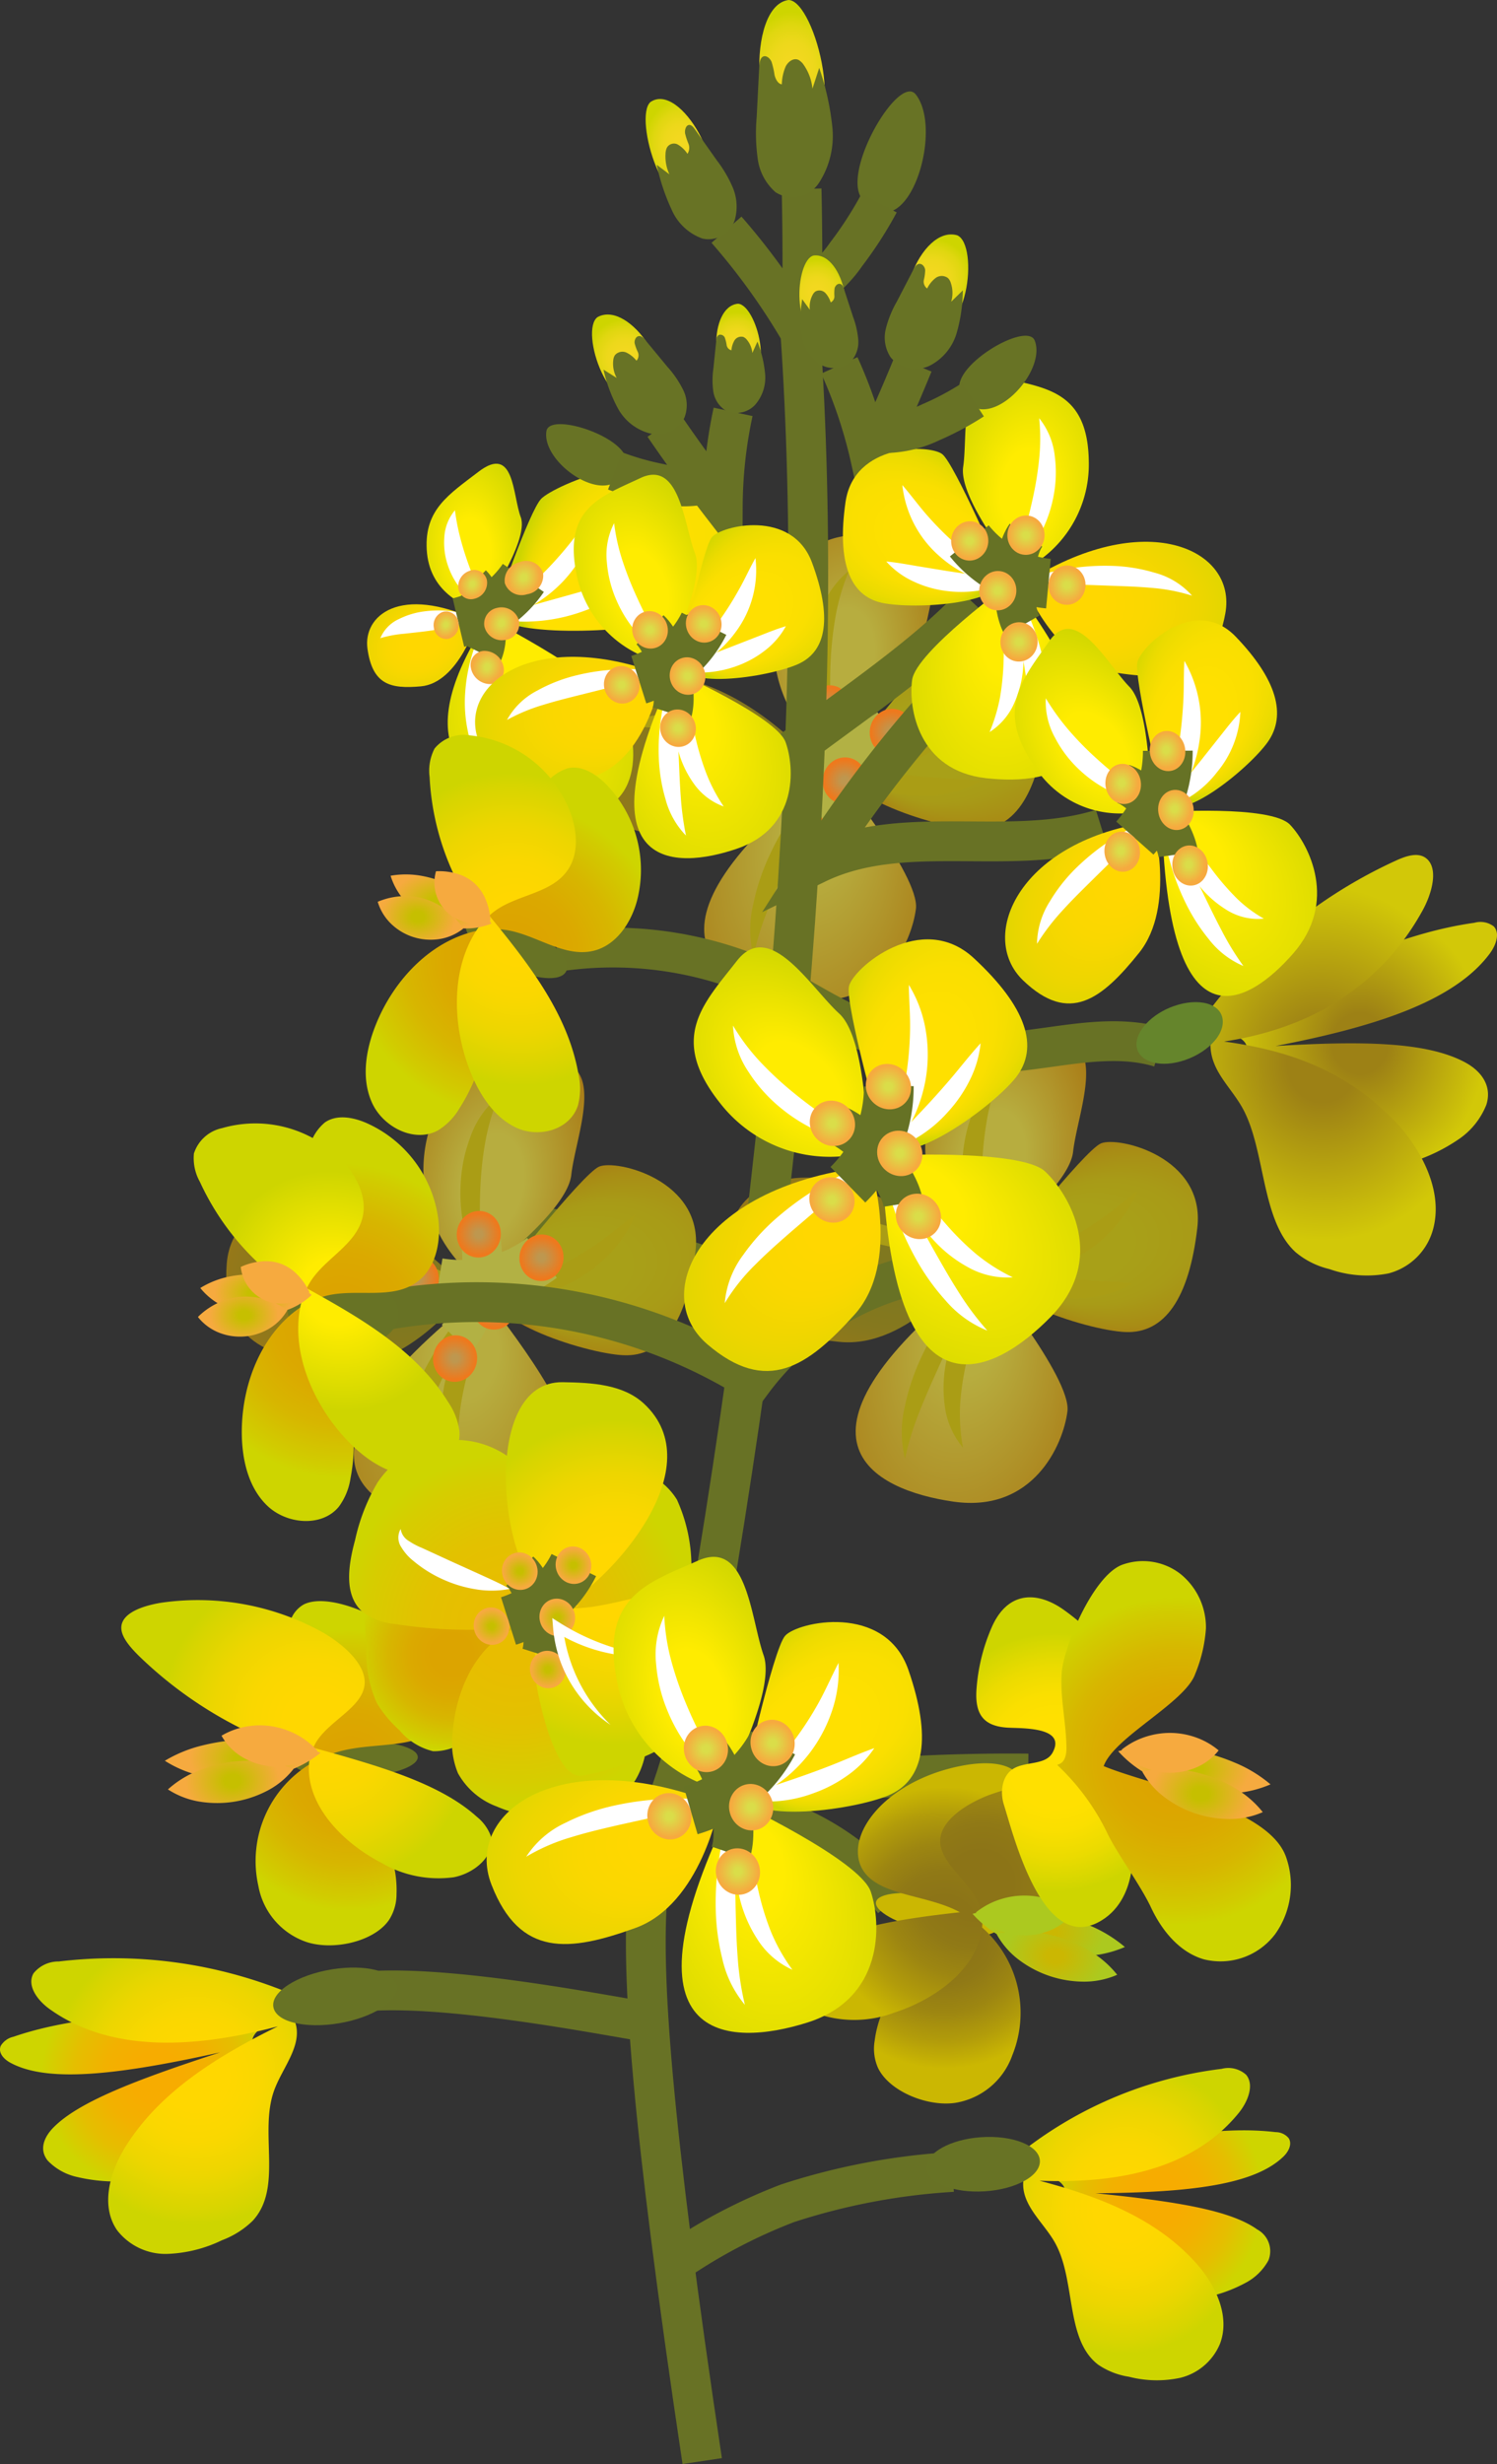 <svg xmlns="http://www.w3.org/2000/svg" xmlns:xlink="http://www.w3.org/1999/xlink" viewBox="0 0 150.539 247.61"><rect x="0" y="0" width="150.539" height="247.61" fill="#333333" stroke="none"/><defs><style>.a,.aw,.ax,.j,.k{fill:none;stroke-miterlimit:10}.a{stroke:#687225}.a,.ax,.k{stroke-width:4px}.c{fill:#687325}.i{fill:#aa9d15}.j,.k{stroke:#b2b144}.aw,.j{stroke-width:5px}.av{fill:#fff}.aw,.ax{stroke:#667225}</style><radialGradient id="a" cx="695.756" cy="-167.608" r="4.119" gradientTransform="matrix(-1.059 .422 .368 1.325 878.2 -64.617)" gradientUnits="userSpaceOnUse"><stop offset=".22" stop-color="#f2d81f"/><stop offset=".473" stop-color="#edd81b"/><stop offset=".753" stop-color="#e0d710"/><stop offset="1" stop-color="#ced500"/></radialGradient><radialGradient id="b" cx="755.296" cy="-165.368" r="3.315" gradientTransform="matrix(-1.059 .422 .368 1.325 929.229 -84.964)" xlink:href="#a"/><radialGradient id="c" cx="597.864" cy="58.66" r="14.154" gradientTransform="matrix(-.988 -.153 -.243 1.569 689.679 65.478)" gradientUnits="userSpaceOnUse"><stop offset=".22" stop-color="#b7ad3f"/><stop offset=".786" stop-color="#a87813"/></radialGradient><radialGradient id="d" cx="579.574" cy="62.957" fx="565.352" r="16.358" gradientTransform="matrix(.987 -.159 -.109 -.679 -463.492 208.205)" gradientUnits="userSpaceOnUse"><stop offset=".355" stop-color="#a8a018"/><stop offset=".549" stop-color="#a89b17"/><stop offset=".785" stop-color="#a88c15"/><stop offset="1" stop-color="#a87813"/></radialGradient><radialGradient id="e" cx="596.99" cy="84.134" fx="586.764" r="20.351" gradientTransform="matrix(-.166 .986 .7 .117 120.981 -507.343)" gradientUnits="userSpaceOnUse"><stop offset=".22" stop-color="#b7ad3f"/><stop offset="1" stop-color="#a87813"/></radialGradient><radialGradient id="f" cx="610.909" cy="71.503" fx="602.031" r="17.554" gradientTransform="matrix(-.985 -.175 -.129 .725 680.244 131.18)" gradientUnits="userSpaceOnUse"><stop offset=".22" stop-color="#80781f"/><stop offset=".459" stop-color="#85781e"/><stop offset=".724" stop-color="#92781a"/><stop offset="1" stop-color="#a87813"/></radialGradient><radialGradient id="g" cx="591.561" cy="65.174" r="2.28" gradientTransform="matrix(0 -1 -1 0 154.85 665.13)" gradientUnits="userSpaceOnUse"><stop offset=".156" stop-color="#be974f"/><stop offset=".914" stop-color="#ee791d"/></radialGradient><radialGradient id="h" cx="598.396" cy="76.68" r="2.28" gradientTransform="matrix(0 -1 -1 0 157.617 682.101)" xlink:href="#g"/><radialGradient id="i" cx="603.535" cy="69.477" r="2.28" gradientTransform="matrix(0 -1 -1 0 146.61 679.252)" xlink:href="#g"/><radialGradient id="j" cx="598.179" cy="63.945" r="2.28" gradientTransform="matrix(0 -1 -1 0 147.317 669.383)" xlink:href="#g"/><radialGradient id="k" cx="595.374" cy="70.808" r="2.28" gradientTransform="matrix(0 -1 -1 0 155.745 673.825)" xlink:href="#g"/><radialGradient id="l" cx="574.049" cy="105.72" r="14.154" gradientTransform="matrix(-.988 -.153 -.243 1.569 692.81 38.495)" xlink:href="#c"/><radialGradient id="m" cx="555.758" cy="110.016" fx="541.536" r="16.358" gradientTransform="matrix(.987 -.159 -.109 -.679 -419.604 286.869)" xlink:href="#d"/><radialGradient id="n" cx="573.175" cy="131.193" fx="562.948" r="20.351" gradientTransform="matrix(-.166 .986 .7 .117 99.357 -438.888)" xlink:href="#e"/><radialGradient id="o" cx="587.093" cy="118.563" fx="578.215" r="17.554" gradientTransform="matrix(-.985 -.175 -.129 .725 678.08 143.39)" xlink:href="#f"/><radialGradient id="p" cx="567.745" cy="112.234" r="2.28" gradientTransform="matrix(0 -1 -1 0 217.147 691.808)" xlink:href="#g"/><radialGradient id="q" cx="574.58" cy="123.739" r="2.28" gradientTransform="matrix(0 -1 -1 0 219.914 708.779)" xlink:href="#g"/><radialGradient id="r" cx="579.72" cy="116.536" r="2.28" gradientTransform="matrix(0 -1 -1 0 208.907 705.929)" xlink:href="#g"/><radialGradient id="s" cx="574.364" cy="111.004" r="2.28" gradientTransform="matrix(0 -1 -1 0 209.615 696.06)" xlink:href="#g"/><radialGradient id="t" cx="571.559" cy="117.867" r="2.28" gradientTransform="matrix(0 -1 -1 0 218.042 700.503)" xlink:href="#g"/><radialGradient id="u" cx="623.33" cy="116.822" r="14.154" gradientTransform="matrix(-.988 -.153 -.243 1.569 693.745 30.947)" xlink:href="#c"/><radialGradient id="v" cx="605.039" cy="121.119" fx="590.818" r="16.358" gradientTransform="matrix(.987 -.159 -.109 -.679 -517.512 304.561)" xlink:href="#d"/><radialGradient id="w" cx="622.456" cy="142.296" fx="612.23" r="20.351" gradientTransform="matrix(-.166 .986 .7 .117 49.284 -486.461)" xlink:href="#e"/><radialGradient id="x" cx="636.374" cy="129.665" fx="627.496" r="17.554" gradientTransform="matrix(-.985 -.175 -.129 .725 677.57 146.27)" xlink:href="#f"/><radialGradient id="y" cx="617.026" cy="123.336" r="2.28" gradientTransform="matrix(0 -1 -1 0 177.787 743.421)" xlink:href="#g"/><radialGradient id="z" cx="623.862" cy="134.842" r="2.28" gradientTransform="matrix(0 -1 -1 0 180.554 760.393)" xlink:href="#g"/><radialGradient id="aa" cx="629.001" cy="127.639" r="2.28" gradientTransform="matrix(0 -1 -1 0 169.547 757.543)" xlink:href="#g"/><radialGradient id="ab" cx="623.645" cy="122.107" r="2.28" gradientTransform="matrix(0 -1 -1 0 170.255 747.674)" xlink:href="#g"/><radialGradient id="ac" cx="620.84" cy="128.97" r="2.28" gradientTransform="matrix(0 -1 -1 0 178.682 752.116)" xlink:href="#g"/><radialGradient id="ad" cx="932.862" cy="202.236" r="14.147" gradientTransform="scale(-1 1) rotate(-13.36 382.549 4585.957)" gradientUnits="userSpaceOnUse"><stop offset=".22" stop-color="#8c7417"/><stop offset=".401" stop-color="#907916"/><stop offset=".6" stop-color="#9d8611"/><stop offset=".809" stop-color="#b29c0a"/><stop offset="1" stop-color="#cbb702"/></radialGradient><radialGradient id="ae" cx="885.283" cy="710.541" r="16.202" gradientTransform="matrix(-.525 -.764 -.824 .566 1148.627 463.637)" xlink:href="#ad"/><radialGradient id="af" cx="105.321" cy="444.82" r="6.268" gradientTransform="matrix(1 0 0 .657 0 -98.071)" gradientUnits="userSpaceOnUse"><stop offset=".156" stop-color="#cbb702"/><stop offset=".914" stop-color="#acc91f"/></radialGradient><radialGradient id="ag" cx="106.113" cy="308.402" r="5.495" gradientTransform="matrix(1 0 0 .812 0 -53.823)" xlink:href="#af"/><radialGradient id="ah" cx="103.005" cy="192.337" r="3.92" xlink:href="#af"/><radialGradient id="ai" cx="783.178" cy="46.164" r="13.943" gradientTransform="matrix(-.904 -.045 -.034 .999 846.326 93.989)" gradientUnits="userSpaceOnUse"><stop offset=".22" stop-color="#9d8115"/><stop offset="1" stop-color="#d2c808"/></radialGradient><radialGradient id="aj" cx="787.282" cy="48.358" r="17.79" xlink:href="#ai"/><radialGradient id="ak" cx="447.498" cy="-125.693" r="8.262" gradientTransform="matrix(-.997 .286 .261 1.742 526.465 146.344)" gradientUnits="userSpaceOnUse"><stop offset=".22" stop-color="#ffec00"/><stop offset=".786" stop-color="#ced500"/></radialGradient><radialGradient id="al" cx="426.612" cy="-123.326" fx="411.013" r="17.943" gradientTransform="matrix(.898 -.61 -.319 -.657 -353.401 231.868)" gradientUnits="userSpaceOnUse"><stop offset=".355" stop-color="#ffe000"/><stop offset=".527" stop-color="#fadf00"/><stop offset=".737" stop-color="#ebdb00"/><stop offset=".965" stop-color="#d2d600"/><stop offset="1" stop-color="#ced500"/></radialGradient><radialGradient id="am" cx="443.831" cy="-107.532" fx="435.179" r="17.218" gradientTransform="matrix(.152 1.101 .708 -.193 62.768 -434.914)" gradientUnits="userSpaceOnUse"><stop offset=".22" stop-color="#ffec00"/><stop offset="1" stop-color="#ced500"/></radialGradient><radialGradient id="an" cx="453.697" cy="-118.827" r="8.11" gradientTransform="matrix(-1 .262 .105 .813 508.624 42.242)" gradientUnits="userSpaceOnUse"><stop offset=".22" stop-color="gold"/><stop offset=".434" stop-color="#fad700"/><stop offset=".671" stop-color="#edd600"/><stop offset=".918" stop-color="#d7d500"/><stop offset="1" stop-color="#ced500"/></radialGradient><radialGradient id="ao" cx="442.942" cy="-122.225" r="1.73" gradientTransform="matrix(-1 .262 .143 1.103 513.087 76.792)" gradientUnits="userSpaceOnUse"><stop offset=".156" stop-color="#dadd49"/><stop offset=".914" stop-color="#f6aa3f"/></radialGradient><radialGradient id="ap" cx="447.636" cy="-115.199" r="1.579" xlink:href="#ao"/><radialGradient id="aq" cx="451.099" cy="-119.87" r="1.241" xlink:href="#ao"/><radialGradient id="ar" cx="448.013" cy="-122.833" r="1.368" xlink:href="#ao"/><radialGradient id="as" cx="445.679" cy="-118.709" r="1.62" xlink:href="#ao"/><radialGradient id="at" cx="95.767" cy="63.664" r="14.147" gradientTransform="rotate(-4.01 1696.594 985.927)" gradientUnits="userSpaceOnUse"><stop offset=".22" stop-color="#dca400"/><stop offset=".434" stop-color="#dba900"/><stop offset=".671" stop-color="#d7b600"/><stop offset=".918" stop-color="#d1cc00"/><stop offset="1" stop-color="#ced500"/></radialGradient><radialGradient id="au" cx="316.124" cy="45.875" r="16.202" gradientTransform="matrix(.642 -.668 .721 .693 -204.02 352.865)" xlink:href="#an"/><radialGradient id="av" cx="24.52" cy="418.227" r="5.888" gradientTransform="matrix(1 0 0 .657 0 -98.071)" gradientUnits="userSpaceOnUse"><stop offset=".156" stop-color="#c6bf00"/><stop offset=".914" stop-color="#f6aa3f"/></radialGradient><radialGradient id="aw" cx="23.382" cy="286.664" r="5.152" gradientTransform="matrix(1 0 0 .812 0 -53.823)" xlink:href="#av"/><radialGradient id="ax" cx="26.877" cy="175.215" r="4.106" xlink:href="#av"/><radialGradient id="ay" cx="760.635" cy="-59.066" r="4.119" gradientTransform="scale(-1 1) rotate(-4.7 1395.338 10393.272)" xlink:href="#a"/><radialGradient id="az" cx="-3.996" cy="-39.012" r="11.945" gradientTransform="rotate(5.933 -1023.738 1028.63) scale(1 1.588)" xlink:href="#ak"/><radialGradient id="ba" cx="-19.433" cy="-35.386" fx="-31.435" r="13.805" gradientTransform="matrix(-.915 -.405 .278 -.629 79.66 21.551)" xlink:href="#al"/><radialGradient id="bb" cx="-4.734" cy="-17.514" fx="-13.364" r="17.175" gradientTransform="rotate(95.204 10.084 77.297) scale(1 .709)" xlink:href="#am"/><radialGradient id="bc" cx="7.012" cy="-28.173" fx="-.48" r="14.814" gradientTransform="matrix(.997 .082 -.06 .735 104.672 81.121)" xlink:href="#an"/><radialGradient id="bd" cx="-9.316" cy="-33.514" r="1.924" gradientTransform="rotate(90 .165 63.838)" xlink:href="#ao"/><radialGradient id="be" cx="-3.547" cy="-23.805" r="1.924" gradientTransform="rotate(90 5.308 73.361)" xlink:href="#ao"/><radialGradient id="bf" cx=".79" cy="-29.883" r="1.924" gradientTransform="rotate(90 9.7 67.71)" xlink:href="#ao"/><radialGradient id="bg" cx="-3.73" cy="-34.552" r="1.924" gradientTransform="rotate(90 5.553 63.063)" xlink:href="#ao"/><radialGradient id="bh" cx="-6.098" cy="-28.76" r="1.924" gradientTransform="rotate(90 3.06 68.517)" xlink:href="#ao"/><radialGradient id="bi" cx="820.174" cy="-56.826" r="3.315" gradientTransform="scale(-1 1) rotate(-4.7 1419.204 10979.654)" xlink:href="#a"/><radialGradient id="bj" cx="-200.497" cy="-163.819" r="3.938" gradientTransform="rotate(-16.863 605.082 -952.482)" xlink:href="#a"/><radialGradient id="bk" cx="-189.342" cy="-161.931" r="3.169" gradientTransform="rotate(-16.863 605.082 -952.482)" xlink:href="#a"/><radialGradient id="bl" cx="409.046" cy="-141.212" r="11.421" gradientTransform="matrix(-.95 .311 .494 1.509 522.85 145.038)" xlink:href="#ak"/><radialGradient id="bm" cx="394.287" cy="-137.745" fx="382.812" r="13.2" gradientTransform="matrix(.809 -.588 -.405 -.556 -295.035 213.594)" xlink:href="#al"/><radialGradient id="bn" cx="408.341" cy="-120.657" fx="400.089" r="16.422" gradientTransform="matrix(.299 .954 .677 -.212 30.673 -336.655)" xlink:href="#am"/><radialGradient id="bo" cx="419.572" cy="-130.849" fx="412.408" r="14.164" gradientTransform="matrix(-.957 .29 .214 .705 486.793 42.624)" xlink:href="#an"/><radialGradient id="bp" cx="403.96" cy="-135.955" r="1.84" gradientTransform="matrix(-1 0 0 1 474.726 198.648)" xlink:href="#ao"/><radialGradient id="bq" cx="409.475" cy="-126.672" r="1.84" gradientTransform="matrix(-1 0 0 1 477.656 199.848)" xlink:href="#ao"/><radialGradient id="br" cx="413.622" cy="-132.484" r="1.84" gradientTransform="matrix(-1 0 0 1 476.148 201.301)" xlink:href="#ao"/><radialGradient id="bs" cx="409.3" cy="-136.948" r="1.84" gradientTransform="matrix(-1 0 0 1 474.667 200.24)" xlink:href="#ao"/><radialGradient id="bt" cx="407.037" cy="-131.41" r="1.84" gradientTransform="matrix(-1 0 0 1 476.177 199.345)" xlink:href="#ao"/><radialGradient id="bu" cx="-52.086" cy="82.28" r="9.596" gradientTransform="rotate(4.682 -1030.623 1317.067)" xlink:href="#at"/><radialGradient id="bv" cx="-45.894" cy="79.287" r="17.88" gradientTransform="rotate(4.682 -1030.623 1317.067)" gradientUnits="userSpaceOnUse"><stop offset=".22" stop-color="#e8bd00"/><stop offset=".522" stop-color="#e3c100"/><stop offset=".856" stop-color="#d6cd00"/><stop offset="1" stop-color="#ced500"/></radialGradient><radialGradient id="bw" cx="-36.266" cy="73.676" r="16.285" gradientTransform="rotate(4.682 -1030.623 1317.067)" xlink:href="#an"/><radialGradient id="bx" cx="443.935" cy="-49.228" r="1.84" gradientTransform="matrix(-1 0 0 1 501.603 206.515)" xlink:href="#av"/><radialGradient id="by" cx="449.45" cy="-39.945" r="1.84" gradientTransform="matrix(-1 0 0 1 504.533 207.716)" xlink:href="#av"/><radialGradient id="bz" cx="453.597" cy="-45.757" r="1.84" gradientTransform="matrix(-1 0 0 1 503.025 209.168)" xlink:href="#av"/><radialGradient id="ca" cx="449.275" cy="-50.221" r="1.84" gradientTransform="matrix(-1 0 0 1 501.545 208.107)" xlink:href="#av"/><radialGradient id="cb" cx="447.012" cy="-44.683" r="1.84" gradientTransform="matrix(-1 0 0 1 503.054 207.212)" xlink:href="#av"/><radialGradient id="cc" cx="211.634" cy="-171.377" r="14.154" gradientTransform="matrix(-.707 .707 1.122 1.123 422.311 151.661)" xlink:href="#ak"/><radialGradient id="cd" cx="193.343" cy="-167.081" fx="179.121" r="16.358" gradientTransform="matrix(.455 -.89 -.612 -.313 -93.848 219.147)" xlink:href="#al"/><radialGradient id="ce" cx="210.759" cy="-145.903" fx="200.533" r="20.351" gradientTransform="matrix(.698 .716 .508 -.495 25.555 -96.522)" xlink:href="#am"/><radialGradient id="cf" cx="224.678" cy="-158.534" fx="215.8" r="17.554" gradientTransform="matrix(-.723 .691 .509 .532 322.795 56.178)" xlink:href="#an"/><radialGradient id="cg" cx="205.33" cy="-164.863" r="2.28" gradientTransform="matrix(-1 0 0 1 294.671 274.06)" xlink:href="#ao"/><radialGradient id="ch" cx="212.165" cy="-153.358" r="2.28" gradientTransform="matrix(-1 0 0 1 304.522 275.593)" xlink:href="#ao"/><radialGradient id="ci" cx="217.305" cy="-160.56" r="2.28" gradientTransform="matrix(-1 0 0 1 300.969 281.145)" xlink:href="#ao"/><radialGradient id="cj" cx="211.948" cy="-166.093" r="2.28" gradientTransform="matrix(-1 0 0 1 295.658 278.977)" xlink:href="#ao"/><radialGradient id="ck" cx="209.143" cy="-159.23" r="2.28" gradientTransform="matrix(-1 0 0 1 299.624 275.133)" xlink:href="#ao"/><radialGradient id="cl" cx="-65.922" cy="49.73" r="15.781" gradientTransform="rotate(4.682 -1030.623 1317.067)" xlink:href="#at"/><radialGradient id="cm" cx="197.202" cy="-70.115" r="15.781" gradientTransform="matrix(.735 -.564 .609 .793 -68.44 296.575)" xlink:href="#ak"/><radialGradient id="cn" cx="25.621" cy="347.057" r="4.441" xlink:href="#av"/><radialGradient id="co" cx="24.549" cy="229.037" r="3.757" gradientTransform="matrix(1 0 0 .812 0 -53.823)" xlink:href="#av"/><radialGradient id="cp" cx="27.36" cy="128.703" r="3.669" xlink:href="#av"/><radialGradient id="cq" cx="-106.456" cy="140.499" r="15.781" gradientTransform="rotate(26.471 66.337 453.58)" xlink:href="#at"/><radialGradient id="cr" cx="99.021" cy="-30.051" r="15.781" gradientTransform="matrix(.892 -.251 .271 .963 -28.273 147.142)" xlink:href="#an"/><radialGradient id="cs" cx="44.152" cy="287.175" r="5.133" xlink:href="#av"/><radialGradient id="ct" cx="42.018" cy="179.749" r="4.151" gradientTransform="matrix(1 0 0 .812 0 -53.823)" xlink:href="#av"/><radialGradient id="cu" cx="46.336" cy="90.239" r="3.996" xlink:href="#av"/><radialGradient id="cv" cx="152.769" cy="57.259" r="11.628" gradientTransform="rotate(-21.77 478.204 489.123)" gradientUnits="userSpaceOnUse"><stop offset=".22" stop-color="#f7ac00"/><stop offset=".456" stop-color="#f2b100"/><stop offset=".717" stop-color="#e5be00"/><stop offset=".99" stop-color="#cfd400"/><stop offset="1" stop-color="#ced500"/></radialGradient><radialGradient id="cw" cx="156.321" cy="58.7" r="14.705" gradientTransform="rotate(-21.77 478.204 489.123)" xlink:href="#an"/><radialGradient id="cx" cx="220.825" cy="-279.095" r="14.154" gradientTransform="matrix(-.562 .631 .874 .984 478.239 210.522)" xlink:href="#ak"/><radialGradient id="cy" cx="202.534" cy="-274.799" fx="188.313" r="16.358" gradientTransform="matrix(.365 -.791 -.479 -.272 -82.52 152.16)" xlink:href="#al"/><radialGradient id="cz" cx="219.951" cy="-253.621" fx="209.725" r="20.351" gradientTransform="matrix(.543 .628 .404 -.442 107.375 -159.302)" xlink:href="#am"/><radialGradient id="da" cx="233.87" cy="-266.252" fx="224.992" r="17.554" gradientTransform="matrix(-.574 .617 .396 .466 349.407 71.278)" xlink:href="#an"/><radialGradient id="db" cx="214.521" cy="-272.581" r="2.28" gradientTransform="matrix(-.661 .523 .436 .708 377.926 156.146)" xlink:href="#ao"/><radialGradient id="dc" cx="221.357" cy="-261.076" r="2.28" gradientTransform="matrix(-.661 .523 .436 .708 379.697 155.935)" xlink:href="#ao"/><radialGradient id="dd" cx="226.496" cy="-268.278" r="2.28" gradientTransform="matrix(-.661 .523 .436 .708 379.407 156.954)" xlink:href="#ao"/><radialGradient id="de" cx="221.14" cy="-273.811" r="2.28" gradientTransform="matrix(-.661 .523 .436 .708 378.376 156.861)" xlink:href="#ao"/><radialGradient id="df" cx="218.335" cy="-266.947" r="2.28" gradientTransform="matrix(-.661 .523 .436 .708 378.834 156.087)" xlink:href="#ao"/><radialGradient id="dg" cx="9.3" cy="88.095" fx="9.3" r="13.016" gradientTransform="rotate(4.682 -1030.623 1317.067)" xlink:href="#al"/><radialGradient id="dh" cx="815.301" cy="224.371" r="11.628" gradientTransform="matrix(-.892 -.156 -.155 .987 878.476 126.74)" xlink:href="#cv"/><radialGradient id="di" cx="818.853" cy="225.813" r="14.705" gradientTransform="matrix(-.892 -.156 -.155 .987 878.476 126.74)" xlink:href="#an"/><radialGradient id="dj" cx="21.549" cy="86.978" r="16.483" gradientTransform="rotate(4.682 -1030.623 1317.067)" xlink:href="#at"/><radialGradient id="dk" cx="119.962" cy="419.931" r="6.268" xlink:href="#av"/><radialGradient id="dl" cx="120.753" cy="288.264" r="5.495" gradientTransform="matrix(1 0 0 .812 0 -53.823)" xlink:href="#av"/><radialGradient id="dm" cx="117.645" cy="175.994" r="3.92" xlink:href="#av"/><radialGradient id="dn" cx="522.424" cy="-89.371" r="14.154" gradientTransform="matrix(-.957 .29 .46 1.519 610.991 154.885)" xlink:href="#ak"/><radialGradient id="do" cx="504.134" cy="-85.075" fx="489.912" r="16.358" gradientTransform="matrix(.821 -.571 -.392 -.565 -358.773 409.361)" xlink:href="#al"/><radialGradient id="dp" cx="521.55" cy="-63.897" fx="511.324" r="20.351" gradientTransform="matrix(.278 .961 .681 -.197 -23.763 -318.743)" xlink:href="#am"/><radialGradient id="dq" cx="535.469" cy="-76.528" fx="526.591" r="17.554" gradientTransform="matrix(-.963 .269 .198 .709 591.655 96.703)" xlink:href="#an"/><radialGradient id="dr" cx="516.121" cy="-82.857" r="2.28" gradientTransform="matrix(-1 0 0 1 593.814 258.009)" xlink:href="#ao"/><radialGradient id="ds" cx="522.956" cy="-71.352" r="2.28" gradientTransform="matrix(-1 0 0 1 597.161 259.424)" xlink:href="#ao"/><radialGradient id="dt" cx="528.096" cy="-78.554" r="2.28" gradientTransform="matrix(-1 0 0 1 595.413 261.071)" xlink:href="#ao"/><radialGradient id="du" cx="522.739" cy="-84.087" r="2.28" gradientTransform="matrix(-1 0 0 1 593.727 259.835)" xlink:href="#ao"/><radialGradient id="dv" cx="519.934" cy="-77.223" r="2.28" gradientTransform="matrix(-1 0 0 1 595.47 258.827)" xlink:href="#ao"/></defs><path class="a" d="M73.057 23.084A66.669 66.669 0 0 1 80.6 33.621q.175-7.309.007-14.635"/><path d="M79.294 0c-4.334.593-3.708 14.507.773 14.2 5.494-.387 1.908-14.179-.773-14.2z" fill="url(#a)"/><path class="c" d="M82.381 6.822a26.737 26.737 0 0 1 1.308 5.847 8.658 8.658 0 0 1-1.279 5.623A3.186 3.186 0 0 1 78 19.325a5.393 5.393 0 0 1-1.809-3.408 18.552 18.552 0 0 1-.1-4.142l.256-5.049c.019-.375.065-.808.324-1 .315-.229.739.081.916.488a8.113 8.113 0 0 1 .3 1.323c.108.441.364.9.732.936a4.9 4.9 0 0 1 .39-1.795c.271-.524.815-.882 1.293-.653a1.5 1.5 0 0 1 .523.5 5.018 5.018 0 0 1 .875 2.388z"/><path d="M65.4 10.261c3.032-2.122 8.222 7.207 5.209 9.6-3.697 2.924-6.93-8.037-5.209-9.6z" fill="url(#b)"/><path class="c" d="M66.042 16.564a20.766 20.766 0 0 0 1.508 4.524 5.311 5.311 0 0 0 3.085 2.884 2.769 2.769 0 0 0 3.259-1.883 4.956 4.956 0 0 0-.205-3.242 12.706 12.706 0 0 0-1.6-2.728l-2.195-3.106c-.163-.231-.366-.483-.609-.455-.3.034-.444.479-.394.844a6.477 6.477 0 0 0 .336 1.029 1.109 1.109 0 0 1-.095 1.026 3 3 0 0 0-.973-.932.811.811 0 0 0-1.1.326 1.59 1.59 0 0 0-.136.624 4.232 4.232 0 0 0 .395 2.042zM86.684 19.987c-2.1-2.755 3.712-12.65 5.409-10.492 2.881 3.664-.911 15.726-5.306 10.619a3.012 3.012 0 0 1-.103-.127z"/><path class="a" d="M88.411 20.4a38.809 38.809 0 0 1-3.333 5.169 12.465 12.465 0 0 1-4.056 3.745"/><path d="M83.146 75.717s9.1-6.587 9.529-10.479 3.59-11.267-1.807-11.43-10.292-1.037-12.516 7.034a14 14 0 0 0 4.794 14.875z" fill="url(#c)"/><path d="M85.2 76.081s8.546-10.918 10.267-11.671 10.52 1.336 9.7 8.464-3.3 10.658-7.238 10.489-15.448-3.884-12.729-7.282z" fill="url(#d)"/><path d="M83.693 77.137s8.829 10.823 8.412 14.188-3.448 10.234-11.463 9.078-18.742-6.232 3.051-23.266z" fill="url(#e)"/><path d="M82.15 76.863s-5.951 8.2-12.967 7.49-11.752-2.348-11.158-10.178 12.606-9.934 24.125 2.688z" fill="url(#f)"/><path class="i" d="M83.637 77.655a15.386 15.386 0 0 1-.657 4.52c-.357 1.444-.729 2.851-1.041 4.249a27.342 27.342 0 0 0-.624 4.2 18.321 18.321 0 0 0 .288 4.359 8.115 8.115 0 0 1-1.847-4.283 13.3 13.3 0 0 1 .231-4.7 20.962 20.962 0 0 1 1.528-4.339c.631-1.398 1.424-2.643 2.122-4.006zM85.393 57.334a20.925 20.925 0 0 0-1.333 4.42 34.11 34.11 0 0 0-.516 4.473 43.979 43.979 0 0 0-.012 4.536c.082 1.524.233 3.044.464 4.651a11.592 11.592 0 0 1-2.008-4.423 16.681 16.681 0 0 1-.44-4.87 15.406 15.406 0 0 1 1.021-4.808 9.04 9.04 0 0 1 2.824-3.979z"/><path class="i" d="M83.178 77.669c-.558 1.635-1.25 3.162-1.939 4.677l-2.068 4.5c-.673 1.494-1.345 2.978-1.937 4.5a29.086 29.086 0 0 0-1.462 4.74 10.851 10.851 0 0 1-.038-5.17 22.429 22.429 0 0 1 1.619-4.9 28.861 28.861 0 0 1 2.534-4.436 24.18 24.18 0 0 1 3.291-3.911zM82.037 76.272A29.628 29.628 0 0 1 77 75.428l-4.849-1.137c-1.6-.361-3.2-.716-4.808-.956a19.471 19.471 0 0 0-4.945-.193 9.4 9.4 0 0 1 5.029-1.365 20.718 20.718 0 0 1 5.174.566 29.3 29.3 0 0 1 4.878 1.606 37.473 37.473 0 0 1 4.558 2.323zM83.385 77.6c1.468-.635 2.943-1.054 4.342-1.572a33.751 33.751 0 0 0 4.041-1.755 33.1 33.1 0 0 0 3.746-2.285c1.217-.856 2.348-1.84 3.622-2.8a12.761 12.761 0 0 1-2.595 3.98 14.756 14.756 0 0 1-3.858 2.888 15.01 15.01 0 0 1-4.57 1.483 16.837 16.837 0 0 1-4.728.061z"/><path class="i" d="M84.14 77.07c1.3.078 2.509.271 3.712.414s2.374.3 3.552.426 2.354.229 3.552.3c1.2.084 2.413.121 3.712.26a10.622 10.622 0 0 1-3.62 1.31 13.7 13.7 0 0 1-3.848.12 13.184 13.184 0 0 1-7.06-2.83z"/><path class="j" d="M79.313 76.1a13.7 13.7 0 0 0 10.41-2.524"/><path class="k" d="M83.373 71.2c.987 2.666-.306 8.486-2.3 10.51"/><ellipse cx="89.675" cy="73.57" rx="2.344" ry="2.214" transform="rotate(-79.95 89.675 73.57)" fill="url(#g)"/><ellipse cx="80.937" cy="83.705" rx="2.344" ry="2.214" transform="rotate(-79.95 80.937 83.705)" fill="url(#h)"/><ellipse cx="77.133" cy="75.716" rx="2.344" ry="2.214" transform="rotate(-79.95 77.133 75.717)" fill="url(#i)"/><ellipse cx="83.373" cy="71.203" rx="2.344" ry="2.214" transform="rotate(-79.95 83.373 71.203)" fill="url(#j)"/><ellipse cx="84.937" cy="78.451" rx="2.344" ry="2.214" transform="rotate(-79.95 84.937 78.45)" fill="url(#k)"/><path d="M98.384 126.21s9.1-6.586 9.529-10.479 3.59-11.267-1.807-11.43-10.292-1.036-12.516 7.034a14 14 0 0 0 4.794 14.875z" fill="url(#l)"/><path d="M100.436 126.574s8.548-10.918 10.269-11.671 10.52 1.336 9.7 8.464-3.3 10.658-7.238 10.489-15.448-3.884-12.731-7.282z" fill="url(#m)"/><path d="M98.931 127.63s8.829 10.823 8.412 14.188-3.443 10.235-11.463 9.082-18.745-6.235 3.051-23.27z" fill="url(#n)"/><path d="M97.387 127.356s-5.95 8.2-12.966 7.49-11.752-2.346-11.158-10.178 12.606-9.934 24.124 2.688z" fill="url(#o)"/><path class="i" d="M98.875 128.148a15.386 15.386 0 0 1-.657 4.52c-.357 1.444-.729 2.851-1.041 4.25a27.311 27.311 0 0 0-.624 4.2 18.317 18.317 0 0 0 .288 4.359 8.1 8.1 0 0 1-1.847-4.284 13.3 13.3 0 0 1 .231-4.7 20.925 20.925 0 0 1 1.528-4.339c.631-1.397 1.424-2.642 2.122-4.006zM100.631 107.827a20.943 20.943 0 0 0-1.333 4.42 34.106 34.106 0 0 0-.516 4.474 43.681 43.681 0 0 0-.012 4.535c.082 1.525.233 3.044.464 4.651a11.585 11.585 0 0 1-2.008-4.423 16.713 16.713 0 0 1-.441-4.87 15.436 15.436 0 0 1 1.022-4.808 9.046 9.046 0 0 1 2.824-3.979z"/><path class="i" d="M98.416 128.162c-.558 1.635-1.25 3.163-1.939 4.677l-2.068 4.5c-.673 1.494-1.345 2.979-1.937 4.5a29.086 29.086 0 0 0-1.462 4.74 10.864 10.864 0 0 1-.039-5.17 22.476 22.476 0 0 1 1.62-4.9 28.824 28.824 0 0 1 2.534-4.437 24.223 24.223 0 0 1 3.291-3.91zM97.275 126.766a29.711 29.711 0 0 1-5.04-.845l-4.849-1.137c-1.6-.36-3.2-.716-4.808-.956a19.472 19.472 0 0 0-4.945-.193 9.4 9.4 0 0 1 5.029-1.365 20.718 20.718 0 0 1 5.174.566 29.3 29.3 0 0 1 4.878 1.606 37.48 37.48 0 0 1 4.561 2.324zM98.623 128.09c1.468-.634 2.943-1.054 4.342-1.572a33.908 33.908 0 0 0 4.041-1.754 33.256 33.256 0 0 0 3.746-2.286c1.217-.855 2.348-1.839 3.622-2.8a12.749 12.749 0 0 1-2.595 3.98 14.734 14.734 0 0 1-3.858 2.888 14.979 14.979 0 0 1-4.571 1.483 16.792 16.792 0 0 1-4.727.061z"/><path class="i" d="M99.378 127.563c1.3.078 2.509.271 3.712.414s2.374.3 3.552.427 2.354.228 3.552.3c1.2.084 2.413.121 3.712.26a10.622 10.622 0 0 1-3.62 1.31 13.7 13.7 0 0 1-3.852.121 13.184 13.184 0 0 1-7.056-2.832z"/><path class="j" d="M94.551 126.6a13.7 13.7 0 0 0 10.41-2.525"/><path class="k" d="M98.611 121.7c.987 2.665-.306 8.485-2.3 10.51"/><ellipse cx="104.913" cy="124.063" rx="2.344" ry="2.214" transform="rotate(-79.95 104.913 124.063)" fill="url(#p)"/><ellipse cx="96.175" cy="134.199" rx="2.344" ry="2.214" transform="rotate(-79.95 96.175 134.199)" fill="url(#q)"/><ellipse cx="92.371" cy="126.209" rx="2.344" ry="2.214" transform="rotate(-79.95 92.37 126.209)" fill="url(#r)"/><ellipse cx="98.611" cy="121.697" rx="2.344" ry="2.214" transform="rotate(-79.95 98.61 121.697)" fill="url(#s)"/><ellipse cx="100.175" cy="128.944" rx="2.344" ry="2.214" transform="rotate(-79.95 100.175 128.944)" fill="url(#t)"/><path class="a" d="M47.473 122.654a84.564 84.564 0 0 1 26.938 5.938"/><path d="M47.921 128.543s9.1-6.587 9.529-10.48 3.59-11.267-1.807-11.43-10.292-1.036-12.516 7.034a14 14 0 0 0 4.794 14.876z" fill="url(#u)"/><path d="M49.973 128.906s8.548-10.917 10.269-11.671 10.52 1.336 9.7 8.465-3.3 10.657-7.238 10.488-15.448-3.888-12.731-7.282z" fill="url(#v)"/><path d="M48.468 129.962s8.83 10.823 8.412 14.188-3.448 10.235-11.462 9.079-18.746-6.229 3.05-23.267z" fill="url(#w)"/><path d="M46.925 129.689s-5.951 8.2-12.967 7.489S22.206 134.831 22.8 127s12.606-9.934 24.125 2.689z" fill="url(#x)"/><path class="i" d="M48.412 130.48a15.381 15.381 0 0 1-.657 4.52c-.357 1.444-.728 2.851-1.041 4.25a27.453 27.453 0 0 0-.624 4.2 18.32 18.32 0 0 0 .289 4.359 8.093 8.093 0 0 1-1.847-4.284 13.28 13.28 0 0 1 .23-4.7 20.954 20.954 0 0 1 1.528-4.338c.631-1.398 1.424-2.643 2.122-4.007zM50.168 110.16a20.917 20.917 0 0 0-1.333 4.419 34.49 34.49 0 0 0-.516 4.474 43.682 43.682 0 0 0-.011 4.535c.082 1.525.232 3.045.463 4.651a11.569 11.569 0 0 1-2.007-4.423 16.645 16.645 0 0 1-.441-4.87 15.412 15.412 0 0 1 1.021-4.808 9.037 9.037 0 0 1 2.824-3.978z"/><path class="i" d="M47.953 130.494c-.558 1.635-1.25 3.163-1.939 4.678l-2.068 4.5c-.673 1.494-1.345 2.979-1.937 4.5a29.114 29.114 0 0 0-1.461 4.74 10.839 10.839 0 0 1-.039-5.17 22.42 22.42 0 0 1 1.619-4.9 28.82 28.82 0 0 1 2.535-4.436 24.13 24.13 0 0 1 3.29-3.912zM46.812 129.1a29.728 29.728 0 0 1-5.04-.845l-4.849-1.136c-1.605-.361-3.2-.717-4.808-.956a19.425 19.425 0 0 0-4.945-.193 9.392 9.392 0 0 1 5.03-1.37 20.754 20.754 0 0 1 5.174.566 29.265 29.265 0 0 1 4.878 1.606 37.407 37.407 0 0 1 4.56 2.328zM48.16 130.423c1.468-.635 2.944-1.055 4.342-1.573a33.746 33.746 0 0 0 4.041-1.754 33.11 33.11 0 0 0 3.746-2.286c1.217-.855 2.348-1.839 3.622-2.805a12.72 12.72 0 0 1-2.595 3.98 14.7 14.7 0 0 1-3.858 2.888 15.012 15.012 0 0 1-4.57 1.484 16.875 16.875 0 0 1-4.728.066z"/><path class="i" d="M48.915 129.9c1.3.078 2.509.271 3.712.414 1.2.158 2.374.3 3.552.427s2.354.228 3.552.3c1.2.084 2.413.121 3.713.261a10.654 10.654 0 0 1-3.621 1.309 13.626 13.626 0 0 1-3.852.121 13.176 13.176 0 0 1-7.056-2.832z"/><path class="j" d="M44.089 128.928A13.7 13.7 0 0 0 54.5 126.4"/><path class="k" d="M48.148 124.029c.987 2.666-.3 8.485-2.3 10.51"/><ellipse cx="54.451" cy="126.395" rx="2.344" ry="2.214" transform="rotate(-79.95 54.45 126.395)" fill="url(#y)"/><ellipse cx="45.712" cy="136.531" rx="2.344" ry="2.214" transform="rotate(-79.93 45.733 136.497)" fill="url(#z)"/><ellipse cx="41.909" cy="128.542" rx="2.344" ry="2.214" transform="rotate(-79.95 41.908 128.541)" fill="url(#aa)"/><ellipse cx="48.148" cy="124.029" rx="2.344" ry="2.214" transform="rotate(-79.95 48.148 124.029)" fill="url(#ab)"/><ellipse cx="49.712" cy="131.276" rx="2.344" ry="2.214" transform="rotate(-79.95 49.712 131.276)" fill="url(#ac)"/><path class="a" d="M80.47 33.213c2.647 38.334-1.245 85.354-10.941 139.227-2.944 16.356-9.188 6.344 1.085 74.873"/><path class="a" d="M68.313 227.046a54.6 54.6 0 0 1 10.871-5.635A65.978 65.978 0 0 1 95.8 218.26M65.263 203.181c-1.191.041-23.959-4.852-31.48-2.555M103.4 178.223a187.917 187.917 0 0 0-35.51 3.037 26.524 26.524 0 0 1 21.962 9.727M38.547 131.7a52.4 52.4 0 0 1 37.138 7.1 28.324 28.324 0 0 1 15.12-10.382M56.027 95.641a37.518 37.518 0 0 1 22.666 3.685c1.936 1 3.782 2.158 5.731 3.127a32.453 32.453 0 0 0 16.653 3.291c5.218-.371 10.559-2 15.569-.49M99.1 65.63a125.61 125.61 0 0 0-16.976 21.154c8.732-4.224 19.414-.6 28.673-3.489M97.954 60.665c-4.991 5.4-12.917 10.568-18.736 15.06"/><path d="M88.1 191.1c-.247.9 2.03 2.21 5.281 2.961 3.491.806 6.745.671 7.028-.358s-2.542-2.451-6.071-3.129c-3.288-.628-5.993-.374-6.238.526z" fill="#cbb702"/><path d="M97.863 192.907a15.866 15.866 0 0 0 5.124-12.712 2.947 2.947 0 0 0-1.095-2.315c-1.148-.821-3.119-.79-4.773-.512-4.649.78-8.561 3.242-10.164 6.212-.856 1.587-1.061 3.542.277 4.926 2.045 2.114 6.563 1.979 9.648 3.858-4.2 3.848-8.291 7.723-8.921 12.7a4.776 4.776 0 0 0 .316 2.7c1.108 2.386 4.986 3.976 7.819 3.548a7.32 7.32 0 0 0 5.706-4.783 11.416 11.416 0 0 0-3.778-13.437z" fill="url(#ad)"/><path d="M98.845 192.739a41.123 41.123 0 0 0 18.623-7.094c1.054-.759 2.083-1.626 2.164-2.581.114-1.358-1.706-2.39-3.582-3.023a25.9 25.9 0 0 0-16.612.349c-2.44.952-4.619 2.5-4.869 4.263-.367 2.589 3.423 4.57 4.033 7.284-6.829.723-13.158 1.463-17.363 4.178a4.457 4.457 0 0 0-1.661 1.625c-.833 1.683.767 3.914 2.973 4.74a11.418 11.418 0 0 0 7.392-.236c4.773-1.555 8.915-5.063 8.849-9.313z" fill="url(#ae)"/><path d="M97.8 192.32a14.232 14.232 0 0 1 4.167-.472 20.875 20.875 0 0 1 3.852.458 20.11 20.11 0 0 1 3.707 1.165 13.483 13.483 0 0 1 3.592 2.183 11.267 11.267 0 0 1-4.149.912 16.066 16.066 0 0 1-7.775-1.681 11.008 11.008 0 0 1-3.394-2.565z" fill="url(#af)"/><path d="M100.226 194.366a10.722 10.722 0 0 1 3.519-.232 13.931 13.931 0 0 1 3.08.646 13.416 13.416 0 0 1 2.859 1.33 10.085 10.085 0 0 1 2.661 2.334 8.258 8.258 0 0 1-3.527.69 10.892 10.892 0 0 1-6.2-2.076 8.058 8.058 0 0 1-2.392-2.692z" fill="url(#ag)"/><path d="M98.142 192.174a7.656 7.656 0 0 1 2.534-1.337 7.935 7.935 0 0 1 2.357-.353 7.742 7.742 0 0 1 2.357.374 7.426 7.426 0 0 1 2.518 1.383 5.709 5.709 0 0 1-2.361 1.759 6.581 6.581 0 0 1-2.535.484 6.667 6.667 0 0 1-2.533-.518 5.686 5.686 0 0 1-2.337-1.792z" fill="url(#ah)"/><path d="M122.791 104c9.4-6.654 18.4-10.284 25.472-11.269a2.213 2.213 0 0 1 1.944.358c.673.7.211 1.918-.387 2.724-3.56 4.8-11.5 7.368-21.547 9.3 8.524-.511 15.18-.465 19.089 1.661 1.53.832 2.72 2.293 2.109 4.238a7.559 7.559 0 0 1-2.811 3.489 17.737 17.737 0 0 1-4.506 2.207 10.306 10.306 0 0 1-3.276.747c-4.246 0-3.6-5.2-7.111-7.338-2.139-1.305-6.242-1.921-6.3-4.453-.045-1.959-2.676-1.664-2.676-1.664z" fill="url(#ai)"/><path d="M120.624 102.893a49.049 49.049 0 0 1 19.69-16.384c1.039-.48 2.275-.919 3.112-.252 1.263 1.007.579 3.516-.369 5.234-5.01 9.082-13.386 12.19-19.967 13.17 5.363.74 11.649 2.352 17 7.82 2.613 2.668 5.021 6.9 4.077 10.825a6.28 6.28 0 0 1-4.539 4.659 11.326 11.326 0 0 1-5.949-.437 8.238 8.238 0 0 1-3.383-1.687c-3.511-3.18-3.01-10.281-5.347-14.489-1.218-2.193-3.261-3.783-3.226-6.477.032-2.044-1.099-1.982-1.099-1.982z" fill="url(#aj)"/><path d="M114.289 105.006c.052 1.407 1.722 2.222 3.961 1.768 2.542-.515 4.8-2.425 4.712-4.191s-2.446-2.361-4.951-1.47c-2.211.787-3.774 2.487-3.722 3.893z" fill="#65852c"/><path d="M48.385 61.41s4.883-7.049 3.984-9.434c-.837-2.222-.615-7.353-4.248-4.571-3.008 2.3-5.426 3.794-5.211 7.806.229 4.305 3.781 5.746 5.475 6.199z" fill="url(#ak)"/><path d="M49.893 61.082s3.314-9.659 4.515-10.944c1.267-1.356 12.578-6.334 16.331-.747C75.3 56.174 73.52 61.136 66.476 62.6c-5.569 1.161-17.592 1.322-16.583-1.518z" fill="url(#al)"/><path d="M49.114 62.143s12.5 6.376 13.872 9.871c1.494 3.8 1.407 12.068-8.982 9.171-6.844-1.909-13.523-5.907-4.89-19.042z" fill="url(#am)"/><path d="M48.011 62.355s-1.847 6.281-5.7 6.618c-3.035.266-4.853-.144-5.359-3.787-.457-3.308 3.248-6.486 11.059-2.831z" fill="url(#an)"/><path class="av" d="M49.21 62.483a12.068 12.068 0 0 1 .97 3.538c.194 1.16.375 2.283.607 3.381a33.494 33.494 0 0 0 .848 3.255c.355 1.079.8 2.132 1.255 3.32a8.273 8.273 0 0 1-2.673-2.641 10.891 10.891 0 0 1-1.388-3.528 13.154 13.154 0 0 1-.215-3.72 34.685 34.685 0 0 1 .596-3.605zM45.75 51.277a21.824 21.824 0 0 0 .491 2.6c.2.8.437 1.574.7 2.343s.556 1.533.878 2.311.681 1.563 1.059 2.469a5.332 5.332 0 0 1-2.378-1.622 7.464 7.464 0 0 1-1.444-2.508 7.1 7.1 0 0 1-.374-2.893 4.6 4.6 0 0 1 1.068-2.7z"/><path class="av" d="M48.9 62.605a27.355 27.355 0 0 1 .062 3.652c-.045 1.185-.116 2.35-.19 3.507s-.137 2.3-.182 3.461-.06 2.314-.053 3.583a8.222 8.222 0 0 1-1.513-3.441 13.8 13.8 0 0 1-.247-3.727 17.09 17.09 0 0 1 .635-3.64 13.546 13.546 0 0 1 1.488-3.395zM47.8 62.025a8.4 8.4 0 0 1-2.435.95 23.154 23.154 0 0 1-2.394.44c-.788.107-1.564.18-2.331.27a11.651 11.651 0 0 0-2.393.445 3.672 3.672 0 0 1 1.919-1.945 7.878 7.878 0 0 1 2.537-.752 10.726 10.726 0 0 1 2.563-.023 10.469 10.469 0 0 1 2.534.615zM49.021 62.509c1.038-1 2.132-1.812 3.147-2.671a38.264 38.264 0 0 0 2.883-2.667 36.89 36.89 0 0 0 2.56-2.951c.814-1.045 1.53-2.17 2.391-3.325a10.794 10.794 0 0 1-1.055 4.132 13.336 13.336 0 0 1-2.465 3.541 13.889 13.889 0 0 1-7.461 3.941z"/><path class="av" d="M49.408 61.987c1.307-.416 2.555-.743 3.8-1.074l3.681-1.023 3.688-1.036a39.28 39.28 0 0 1 3.851-.935A13.767 13.767 0 0 1 61.16 60.3a18.441 18.441 0 0 1-3.735 1.515 17.147 17.147 0 0 1-3.99.635 11.858 11.858 0 0 1-4.027-.463z"/><path class="aw" d="M46.1 62.563a10.972 10.972 0 0 0 6.526-4.488"/><path class="ax" d="M47.465 58.744c1.269 1.231 1.884 5.185 1.028 6.929"/><path d="M50.764 58.6A1.772 1.772 0 0 0 53 59.719a1.9 1.9 0 0 0 1.6-2.2 1.822 1.822 0 0 0-2.413-1.008 1.892 1.892 0 0 0-1.423 2.089z" fill="url(#ao)"/><path d="M47.357 67.129a1.98 1.98 0 0 0 1.882 1.613 1.41 1.41 0 0 0 1.383-1.784 1.96 1.96 0 0 0-2.022-1.547 1.412 1.412 0 0 0-1.243 1.718z" fill="url(#ap)"/><path d="M43.625 63.051a1.278 1.278 0 0 0 1.406 1.156 1.385 1.385 0 0 0 1.069-1.644 1.259 1.259 0 0 0-1.5-1.095 1.4 1.4 0 0 0-.975 1.583z" fill="url(#aq)"/><path d="M46.092 59.161a1.287 1.287 0 0 0 1.647 1 1.649 1.649 0 0 0 1.222-1.871 1.3 1.3 0 0 0-1.762-.918 1.66 1.66 0 0 0-1.107 1.789z" fill="url(#ar)"/><path d="M48.711 62.955a1.805 1.805 0 0 0 2.011 1.368 1.623 1.623 0 0 0 1.46-1.962 1.815 1.815 0 0 0-2.165-1.281 1.62 1.62 0 0 0-1.306 1.875z" fill="url(#as)"/><path class="c" d="M42.009 176.52c.1.934-2.362 1.851-5.692 2.063-3.575.227-6.764-.436-6.876-1.5s2.907-2.005 6.5-2.1c3.345-.083 5.972.604 6.068 1.537z"/><path d="M32.081 176.71a15.863 15.863 0 0 1-2.987-13.375 2.945 2.945 0 0 1 1.457-2.107c1.266-.623 3.206-.272 4.793.272 4.46 1.526 7.919 4.591 9.017 7.783.587 1.7.471 3.667-1.075 4.815-2.361 1.753-6.8.885-10.146 2.237 3.519 4.48 6.923 8.969 6.735 13.984a4.777 4.777 0 0 1-.75 2.608c-1.481 2.174-5.567 3.112-8.292 2.229a7.321 7.321 0 0 1-4.853-5.647 11.419 11.419 0 0 1 5.914-12.644z" fill="url(#at)"/><path d="M31.139 176.385a41.126 41.126 0 0 1-17.22-10.03c-.917-.92-1.791-1.943-1.715-2.9.108-1.359 2.072-2.081 4.026-2.4a25.9 25.9 0 0 1 16.333 3.045c2.253 1.336 4.152 3.217 4.111 5-.059 2.613-4.121 3.952-5.164 6.53 6.62 1.825 12.744 3.585 16.452 6.948a4.461 4.461 0 0 1 1.375 1.873c.547 1.8-1.394 3.738-3.705 4.193a11.415 11.415 0 0 1-7.255-1.435c-4.457-2.311-7.973-6.446-7.216-10.629z" fill="url(#au)"/><path d="M32.235 176.141a11.013 11.013 0 0 1-3.766 1.979 16.088 16.088 0 0 1-7.945.394 11.315 11.315 0 0 1-3.946-1.575 13.482 13.482 0 0 1 3.9-1.57 20.173 20.173 0 0 1 3.847-.547A20.981 20.981 0 0 1 28.2 175a14.245 14.245 0 0 1 4.035 1.141z" fill="url(#av)"/><path d="M29.513 177.765a8.049 8.049 0 0 1-2.8 2.268 10.877 10.877 0 0 1-6.457 1.039 8.258 8.258 0 0 1-3.368-1.255 10.133 10.133 0 0 1 3.005-1.869 13.463 13.463 0 0 1 3.038-.848 13.91 13.91 0 0 1 3.144-.135 10.719 10.719 0 0 1 3.438.8z" fill="url(#aw)"/><path d="M31.926 175.942a5.694 5.694 0 0 1-2.6 1.387 6.683 6.683 0 0 1-2.584.1 6.588 6.588 0 0 1-2.422-.89 5.72 5.72 0 0 1-2.044-2.119 7.428 7.428 0 0 1 2.709-.955 7.784 7.784 0 0 1 2.387.014 8 8 0 0 1 2.269.732 7.666 7.666 0 0 1 2.285 1.731z" fill="url(#ax)"/><path class="a" d="M84.406 36.716a47.892 47.892 0 0 1 3.158 9.493q2.268-4.751 4.257-9.628"/><path d="M96.255 23.644c-3.747-1.081-7.271 8.287-3.484 9.6 4.643 1.616 5.69-8.676 3.484-9.6z" fill="url(#ay)"/><path d="M102.385 57.511s-6.016-7.33-5.528-10.6-.513-9.967 3.927-8.941 8.623 1.363 8.706 8.427a11.812 11.812 0 0 1-7.105 11.114z" fill="url(#az)"/><path d="M100.632 57.368S96 46.622 94.756 45.638s-8.874-1.167-9.732 4.827.406 9.407 3.656 10.115 13.441.145 11.952-3.212z" fill="url(#ba)"/><path d="M101.634 58.553s-9.529 6.939-9.911 9.775.618 9.093 7.408 9.869 16.637-1.063 2.503-19.644z" fill="url(#bb)"/><path d="M102.953 58.661s3.1 7.973 8.975 8.895 10.1.606 11.292-5.912-8.157-10.814-20.267-2.983z" fill="url(#bc)"/><path class="av" d="M101.568 58.987c.342 1.263.755 2.437 1 3.71a16.438 16.438 0 0 1 .351 3.886 10.81 10.81 0 0 1-.861 3.918 6.562 6.562 0 0 1-2.543 3.064 17.425 17.425 0 0 0 1.055-3.532 26.6 26.6 0 0 0 .351-3.53l.1-3.675a11.963 11.963 0 0 1 .547-3.841zM104.5 42.025a7.326 7.326 0 0 1 1.573 3.85 12.543 12.543 0 0 1-.167 4.178 13.431 13.431 0 0 1-1.446 3.9 9.221 9.221 0 0 1-2.7 3.131c.482-1.3.895-2.516 1.265-3.744s.665-2.456.923-3.688a33.463 33.463 0 0 0 .57-3.727 20.01 20.01 0 0 0-.018-3.9z"/><path class="av" d="M101.941 59.1a18.224 18.224 0 0 1 1.963 3.866 22.413 22.413 0 0 1 1.153 4.17 17.844 17.844 0 0 1 .243 4.364 8.738 8.738 0 0 1-1.263 4.214 29.134 29.134 0 0 0-.3-4.179c-.181-1.357-.422-2.7-.649-4.062l-.685-4.112a33.835 33.835 0 0 1-.462-4.261zM103.171 58.2a26.331 26.331 0 0 1 4.215-1.039 22.732 22.732 0 0 1 4.338-.3 16.622 16.622 0 0 1 4.364.685 7.65 7.65 0 0 1 3.787 2.313 18.348 18.348 0 0 0-4.1-.785c-1.36-.125-2.728-.164-4.109-.214l-4.19-.148a21.943 21.943 0 0 1-4.305-.512zM101.786 58.994a12.915 12.915 0 0 1-3.9-.962 12.172 12.172 0 0 1-3.457-2.181 11.034 11.034 0 0 1-3.689-7.107c.893 1.037 1.632 2.06 2.456 3a32.333 32.333 0 0 0 2.57 2.621 32.888 32.888 0 0 0 2.876 2.309c1.009.738 2.106 1.426 3.144 2.32z"/><path class="av" d="M101.283 58.4a8.892 8.892 0 0 1-3.123.986 11.605 11.605 0 0 1-3.266-.037 10.874 10.874 0 0 1-3.133-.963 8.3 8.3 0 0 1-2.636-1.963c1.121.108 2.125.3 3.124.468l2.949.482 2.968.446c1.007.168 2.034.303 3.117.581z"/><path class="aw" d="M105.431 58.648a11.564 11.564 0 0 1-7.955-4.294"/><path class="ax" d="M103.169 53.779c-1.378 1.963-1.572 6.991-.378 9.072"/><ellipse cx="97.517" cy="54.357" rx="1.978" ry="1.868" transform="rotate(-85.318 97.517 54.357)" fill="url(#bd)"/><ellipse cx="102.474" cy="64.505" rx="1.978" ry="1.868" transform="rotate(-85.318 102.474 64.505)" fill="url(#be)"/><ellipse cx="107.293" cy="58.801" rx="1.978" ry="1.868" transform="rotate(-85.318 107.293 58.8)" fill="url(#bf)"/><ellipse cx="103.169" cy="53.779" rx="1.978" ry="1.868" transform="rotate(-85.318 103.17 53.779)" fill="url(#bg)"/><ellipse cx="100.337" cy="59.358" rx="1.978" ry="1.868" transform="rotate(-85.318 100.337 59.358)" fill="url(#bh)"/><path class="c" d="M96.821 29.18a15.836 15.836 0 0 1-.62 4.292 5.4 5.4 0 0 1-2.688 3.266 3.306 3.306 0 0 1-3.94-.818 3.61 3.61 0 0 1-.5-2.857A10.7 10.7 0 0 1 90.19 30.3l1.678-3.236c.124-.24.288-.509.556-.546.326-.043.586.305.614.632a4.865 4.865 0 0 1-.133.975.837.837 0 0 0 .331.864 3.013 3.013 0 0 1 .844-1.049 1.034 1.034 0 0 1 1.256.009 1.217 1.217 0 0 1 .286.506 3.118 3.118 0 0 1 .029 1.866z"/><path d="M81.813 25.679c3.117-.367 4.689 7.533 1.509 8.082-3.898.673-3.382-7.637-1.509-8.082z" fill="url(#bi)"/><path class="c" d="M80.666 30.064a12.754 12.754 0 0 0-.07 3.489A4.345 4.345 0 0 0 82.3 36.5a2.659 2.659 0 0 0 3.235-.133 2.908 2.908 0 0 0 .772-2.2 8.62 8.62 0 0 0-.527-2.338l-.908-2.789c-.068-.207-.162-.442-.371-.506-.253-.078-.5.165-.57.421a3.935 3.935 0 0 0-.022.791.67.67 0 0 1-.376.643 2.432 2.432 0 0 0-.532-.943.833.833 0 0 0-1-.157.967.967 0 0 0-.293.364 2.508 2.508 0 0 0-.268 1.478zM96.546 39.3c-.931-2.525 6.736-7.064 7.509-5.068 1.313 3.388-5.319 10.039-7.461 5.186a1.03 1.03 0 0 1-.048-.118z"/><path class="a" d="M97.85 40.164a28.986 28.986 0 0 1-4.251 2.27 10.959 10.959 0 0 1-4.433 1.087M73.721 41.388a45.857 45.857 0 0 0-1.037 9.512q-3.077-3.983-5.92-8.139"/><path d="M60.1 31.858c3.284-1.766 8.468 6.278 5.2 8.272-4.02 2.444-7.075-6.964-5.2-8.272z" fill="url(#bj)"/><path class="c" d="M60.688 37.146a15.113 15.113 0 0 0 1.445 3.886 5.162 5.162 0 0 0 3.171 2.51 3.16 3.16 0 0 0 3.517-1.559 3.456 3.456 0 0 0-.107-2.771 10.223 10.223 0 0 0-1.6-2.353l-2.22-2.686c-.165-.2-.372-.418-.63-.4-.314.025-.487.4-.446.715a4.674 4.674 0 0 0 .32.883.8.8 0 0 1-.135.875 2.9 2.9 0 0 0-1-.811.99.99 0 0 0-1.172.263 1.165 1.165 0 0 0-.165.53 2.983 2.983 0 0 0 .349 1.75z"/><path d="M74.2 30.523c-2.987.286-2.862 7.987.22 7.858 3.78-.157 1.621-7.82-.22-7.858z" fill="url(#bk)"/><path class="c" d="M76.171 34.326a12.223 12.223 0 0 1 .769 3.247 4.152 4.152 0 0 1-1 3.1 2.544 2.544 0 0 1-3.05.528 2.777 2.777 0 0 1-1.166-1.9A8.219 8.219 0 0 1 71.743 37l.286-2.79a.667.667 0 0 1 .244-.548.489.489 0 0 1 .618.279 3.759 3.759 0 0 1 .18.735.644.644 0 0 0 .481.525 2.348 2.348 0 0 1 .307-.99.8.8 0 0 1 .9-.348.946.946 0 0 1 .348.281 2.4 2.4 0 0 1 .548 1.328zM62.987 46.552c.361-2.547-7.72-5.243-8.04-3.222-.543 3.432 7 8.309 8.019 3.343l.021-.121z"/><path class="a" d="M61.852 47.322a27.689 27.689 0 0 0 4.431 1.264 10.482 10.482 0 0 0 4.363.122"/><path d="M66.853 66.622S71 58.558 69.881 55.6s-1.532-9.418-5.474-7.564-7.784 3.013-6.437 9.633a11.3 11.3 0 0 0 8.883 8.953z" fill="url(#bl)"/><path d="M68.462 66.135s2.163-10.978 3.126-12.148 8.057-2.882 10.069 2.548 1.518 8.873-1.377 10.19-12.532 2.847-11.818-.59z" fill="url(#bm)"/><path d="M67.765 67.444S78.071 72.006 79 74.58s1.257 8.62-4.932 10.72-15.768 2.361-6.303-17.856z" fill="url(#bn)"/><path d="M66.554 67.811s-1.285 8.076-6.594 10.124-9.313 2.6-11.745-3.247 5.442-11.752 18.339-6.877z" fill="url(#bo)"/><path class="av" d="M67.914 67.837a11.486 11.486 0 0 1 1.333 3.472l.835 3.41a26.186 26.186 0 0 0 1.033 3.218 16.647 16.647 0 0 0 1.664 3.109 6.287 6.287 0 0 1-3.03-2.33 10.3 10.3 0 0 1-1.6-3.5 15.489 15.489 0 0 1-.453-3.708c-.018-1.24.132-2.418.218-3.671zM61.755 52.575a19.99 19.99 0 0 0 .8 3.639 33.4 33.4 0 0 0 1.292 3.357c.489 1.1 1.01 2.185 1.594 3.258s1.209 2.132 1.91 3.264a8.672 8.672 0 0 1-3.183-2.362 12.676 12.676 0 0 1-2.15-3.352 11.831 11.831 0 0 1-.992-3.883 6.932 6.932 0 0 1 .729-3.921z"/><path class="av" d="M67.588 68.015a30.7 30.7 0 0 1 .464 4.08c.084 1.339.142 2.664.2 3.978s.105 2.619.2 3.922a29.592 29.592 0 0 0 .532 3.973 8.263 8.263 0 0 1-2.064-3.677 16.793 16.793 0 0 1-.669-4.136 20.977 20.977 0 0 1 .247-4.133 16.873 16.873 0 0 1 1.09-4.007zM66.257 67.427a20.128 20.128 0 0 1-3.911 1.381c-1.306.354-2.6.674-3.881.993s-2.548.633-3.794 1.018a18.1 18.1 0 0 0-3.689 1.53 7.234 7.234 0 0 1 3.058-2.957 15.62 15.62 0 0 1 3.944-1.532 21.169 21.169 0 0 1 4.12-.587 24.019 24.019 0 0 1 4.153.154zM67.711 67.888c.778-1.062 1.665-1.928 2.447-2.835a32.478 32.478 0 0 0 2.213-2.734 32.066 32.066 0 0 0 1.872-2.958c.6-1.034 1.081-2.137 1.727-3.283a10.358 10.358 0 0 1-1.978 7.412 11.547 11.547 0 0 1-2.8 2.741 12.339 12.339 0 0 1-3.481 1.657z"/><path class="av" d="M68.062 67.232c.959-.5 1.885-.84 2.789-1.2L73.526 65l2.657-1.034c.9-.348 1.8-.725 2.843-1.038a7.78 7.78 0 0 1-2.05 2.4 10.218 10.218 0 0 1-2.735 1.543 10.936 10.936 0 0 1-3.054.687 8.316 8.316 0 0 1-3.125-.326z"/><path class="aw" d="M64.236 68.3a11.054 11.054 0 0 0 6.564-5.619"/><path class="ax" d="M65.367 63.292c1.684 1.557 2.88 6.217 2.184 8.4"/><ellipse cx="70.766" cy="62.692" rx="1.786" ry="1.892" transform="rotate(-16.863 70.767 62.692)" fill="url(#bp)"/><ellipse cx="68.181" cy="73.177" rx="1.786" ry="1.892" transform="rotate(-16.863 68.182 73.178)" fill="url(#bq)"/><ellipse cx="62.526" cy="68.818" rx="1.786" ry="1.892" transform="rotate(-16.863 62.527 68.816)" fill="url(#br)"/><ellipse cx="65.367" cy="63.292" rx="1.786" ry="1.892" transform="rotate(-16.863 65.37 63.291)" fill="url(#bs)"/><ellipse cx="69.14" cy="67.935" rx="1.786" ry="1.892" transform="rotate(-16.863 69.141 67.935)" fill="url(#bt)"/><path d="M54.918 161.221a36.563 36.563 0 0 0-7.465-4.1 12.276 12.276 0 0 0-8.358-.286 3.964 3.964 0 0 0-2.066 1.484 5.055 5.055 0 0 0-.444 2.974l.253 4.658a12.1 12.1 0 0 0 1.071 5.21 12.015 12.015 0 0 0 2.256 2.7 6.309 6.309 0 0 0 3.384 2.118 5.27 5.27 0 0 0 4.039-1.777c3.4-3.212 5.109-7.775 6.71-12.168l.867.132" fill="url(#bu)"/><path d="M54.067 149.818a9.254 9.254 0 0 0-7.778-5.111 9.675 9.675 0 0 0-8.32 4.263 19.484 19.484 0 0 0-2.255 5.762c-.678 2.487-1.187 5.586.769 7.265a6.436 6.436 0 0 0 3.265 1.2 46.957 46.957 0 0 0 12.323.312c-4.075 1.581-6.206 6.2-6.552 10.561a8.063 8.063 0 0 0 .535 4.124 7.4 7.4 0 0 0 3.9 3.34 14.224 14.224 0 0 0 9.217.686 8.467 8.467 0 0 0 3.4-1.664 8.127 8.127 0 0 0 2.441-6.463 24.044 24.044 0 0 0-1.649-6.924 5.9 5.9 0 0 0 4.792-3.193 16.263 16.263 0 0 0-.081-13.272c-1.345-2.189-4.1-3.68-6.54-2.872a19.7 19.7 0 0 0-3.287 1.905 3.53 3.53 0 0 1-3.605.26c-1.392 1.979-.575-.179-.575-.179z" fill="url(#bv)"/><path d="M56.322 161.65c5.519-3.167 15.241-14.258 8.448-20.585-2.114-1.97-5.29-2.125-8.18-2.17-8.348-.13-6.449 18.956-1.333 22.115 4.3 2.656 15.256-4.761 17.718 1.141 1.767 4.236-2.192 9.662-4.516 12.162-1.662 1.788-7.319 3.773-9.953 4.128s-4.26-7.323-4.531-9.007c-.5-3.114-.283-8.967 4.281-8.061z" fill="url(#bw)"/><path class="aw" d="M51.138 162.893a11.054 11.054 0 0 0 6.567-5.618"/><path class="ax" d="M52.269 157.886c1.684 1.557 2.88 6.217 2.184 8.4"/><ellipse cx="57.668" cy="157.286" rx="1.786" ry="1.892" transform="rotate(-16.863 57.669 157.288)" fill="url(#bx)"/><ellipse cx="55.083" cy="167.771" rx="1.786" ry="1.892" transform="rotate(-16.863 55.084 167.77)" fill="url(#by)"/><ellipse cx="49.428" cy="163.412" rx="1.786" ry="1.892" transform="rotate(-16.863 49.429 163.412)" fill="url(#bz)"/><ellipse cx="52.269" cy="157.886" rx="1.786" ry="1.892" transform="rotate(-16.863 52.271 157.887)" fill="url(#ca)"/><ellipse cx="56.042" cy="162.529" rx="1.786" ry="1.892" transform="rotate(-16.863 56.043 162.531)" fill="url(#cb)"/><path class="av" d="M51.263 159.668a9.608 9.608 0 0 1-3.456.033 12.974 12.974 0 0 1-3.294-1 12.717 12.717 0 0 1-2.919-1.826 5.106 5.106 0 0 1-1.233-1.39 1.722 1.722 0 0 1-.067-1.841 1.654 1.654 0 0 0 .819 1.209 7.1 7.1 0 0 0 1.327.7l2.9 1.333 2.911 1.318c.982.453 1.983.884 3.012 1.464zM65.67 166.433a16.307 16.307 0 0 1-9.819-2.459l.754-.464a16.2 16.2 0 0 0 4.787 9.814 12.906 12.906 0 0 1-5.771-9.724l-.085-1 .839.531a23.138 23.138 0 0 0 9.295 3.302z"/><path d="M87.217 115.733s.064-11.236-2.826-13.878S77.422 92.3 74.1 96.559s-6.917 7.692-1.719 14.255a14 14 0 0 0 14.836 4.919z" fill="url(#cc)"/><path d="M88.723 114.293s-3.759-13.347-3.35-15.18 7.293-7.7 12.559-2.824 6.649 8.958 4.186 12.036-12.259 10.168-13.395 5.968z" fill="url(#cd)"/><path d="M88.685 116.131s13.949-.73 16.418 1.595 6.22 8.828.552 14.612-16.102 11.442-16.97-16.207z" fill="url(#ce)"/><path d="M87.553 117.215s3.1 9.648-1.618 14.886-8.837 8.095-14.8 2.99-.571-16.04 16.418-17.876z" fill="url(#cf)"/><path class="av" d="M89.071 116.482a15.394 15.394 0 0 1 3.258 3.2c.954 1.142 1.87 2.273 2.814 3.351a27.317 27.317 0 0 0 3.018 2.983 18.316 18.316 0 0 0 3.687 2.343 8.1 8.1 0 0 1-4.548-1.041 13.275 13.275 0 0 1-3.658-2.965 20.9 20.9 0 0 1-2.6-3.8c-.748-1.327-1.284-2.702-1.971-4.071zM73.713 103.06a20.911 20.911 0 0 0 2.778 3.687 34.286 34.286 0 0 0 3.305 3.059 43.857 43.857 0 0 0 3.652 2.689 51.953 51.953 0 0 0 4.027 2.373 11.556 11.556 0 0 1-4.755-.993 16.677 16.677 0 0 1-4.19-2.521 15.421 15.421 0 0 1-3.275-3.665 9.019 9.019 0 0 1-1.542-4.629z"/><path class="av" d="M88.81 116.861c.99 1.416 1.814 2.877 2.629 4.327l2.408 4.327c.809 1.426 1.609 2.845 2.484 4.22a29.073 29.073 0 0 0 2.961 3.979 10.851 10.851 0 0 1-4.2-3.023 22.444 22.444 0 0 1-2.994-4.2 28.809 28.809 0 0 1-2.082-4.666 24.157 24.157 0 0 1-1.206-4.964zM87.01 116.957a29.774 29.774 0 0 1-3.659 3.567l-3.782 3.241c-1.239 1.081-2.467 2.156-3.612 3.314a19.473 19.473 0 0 0-3.077 3.876 9.4 9.4 0 0 1 1.869-4.864 20.723 20.723 0 0 1 3.514-3.84 29.151 29.151 0 0 1 4.177-2.987 37.382 37.382 0 0 1 4.57-2.307zM88.875 116.651c.355-1.559.888-3 1.3-4.432a33.835 33.835 0 0 0 .971-4.3 32.954 32.954 0 0 0 .369-4.373c.029-1.487-.1-2.981-.123-4.58a12.727 12.727 0 0 1 1.678 4.446 14.7 14.7 0 0 1 .051 4.818 14.985 14.985 0 0 1-1.5 4.564 16.829 16.829 0 0 1-2.746 3.857z"/><path class="av" d="M88.9 115.731c.832-1 1.7-1.864 2.526-2.75s1.649-1.737 2.443-2.614 1.576-1.765 2.339-2.691 1.523-1.875 2.4-2.841a10.636 10.636 0 0 1-1.082 3.7 13.7 13.7 0 0 1-2.178 3.179 13.18 13.18 0 0 1-6.448 4.017z"/><path class="aw" d="M85.264 119.054a13.7 13.7 0 0 0 4.112-9.89"/><path class="ax" d="M83.709 112.884c2.734.778 6.666 5.259 7.121 8.065"/><ellipse cx="89.342" cy="109.197" rx="2.214" ry="2.344" transform="rotate(-43.737 89.341 109.197)" fill="url(#cg)"/><ellipse cx="92.357" cy="122.235" rx="2.214" ry="2.344" transform="rotate(-43.737 92.357 122.235)" fill="url(#ch)"/><ellipse cx="83.664" cy="120.584" rx="2.214" ry="2.344" transform="rotate(-43.737 83.664 120.585)" fill="url(#ci)"/><ellipse cx="83.709" cy="112.884" rx="2.214" ry="2.344" transform="rotate(-43.737 83.709 112.884)" fill="url(#cj)"/><ellipse cx="90.481" cy="115.904" rx="2.214" ry="2.344" transform="rotate(-43.737 90.481 115.903)" fill="url(#ck)"/><ellipse class="c" cx="34.491" cy="131.791" rx="3.624" ry="5.589" transform="rotate(-85.318 34.491 131.792)"/><path d="M31.115 130.766a24.442 24.442 0 0 1 0-15.477 4.735 4.735 0 0 1 1.563-2.5c1.175-.813 2.787-.526 4.1.03a12.331 12.331 0 0 1 7.31 9.783c.258 2.3-.3 4.9-2.18 6.242-2.743 1.965-6.713.377-9.854 1.612 2.168 5.8 4.371 11.97 3.2 18.051a6.4 6.4 0 0 1-1.188 2.911c-1.714 2.076-5.25 1.754-7.192-.11s-2.561-4.735-2.559-7.428c.005-5.082 2.205-10.439 6.62-12.955z" fill="url(#cl)"/><path d="M30.415 130.286A26.243 26.243 0 0 1 20.1 118.761a4.866 4.866 0 0 1-.6-2.842 3.787 3.787 0 0 1 2.823-2.551 12.07 12.07 0 0 1 11.516 2.7c1.707 1.549 3.058 3.834 2.671 6.015-.564 3.183-4.335 4.489-5.657 7.377 5.348 2.963 10.964 6.176 14.219 11.439a6.746 6.746 0 0 1 1.128 2.913c.214 2.62-2.416 4.6-4.986 4.425s-4.906-1.921-6.7-3.928c-3.384-3.788-5.452-9.157-4.113-13.8z" fill="url(#cm)"/><path d="M31.344 130.127a6.777 6.777 0 0 1-2.822 1.623 8.513 8.513 0 0 1-2.922.331 8.357 8.357 0 0 1-2.858-.685 6.722 6.722 0 0 1-2.6-1.964 8.826 8.826 0 0 1 2.965-1.159 10.44 10.44 0 0 1 2.741-.184 10.717 10.717 0 0 1 2.7.527 8.956 8.956 0 0 1 2.796 1.511z" fill="url(#cn)"/><path d="M28.894 131.66a5.139 5.139 0 0 1-2 1.951 5.771 5.771 0 0 1-2.32.69 5.681 5.681 0 0 1-2.4-.327 5.108 5.108 0 0 1-2.272-1.631 7.108 7.108 0 0 1 2.247-1.514 6.679 6.679 0 0 1 2.12-.516 6.828 6.828 0 0 1 2.174.2 7.206 7.206 0 0 1 2.451 1.147z" fill="url(#co)"/><path d="M31.128 129.864a4.124 4.124 0 0 1-4.256.888 4.068 4.068 0 0 1-1.681-1.163 4.135 4.135 0 0 1-.979-2.276 6.268 6.268 0 0 1 2.308-.574 4.39 4.39 0 0 1 1.736.26 4.517 4.517 0 0 1 1.489.935 6.335 6.335 0 0 1 1.383 1.93z" fill="url(#cp)"/><ellipse class="c" cx="51.925" cy="95.123" rx="2.188" ry="5.589" transform="rotate(-63.529 51.926 95.123)"/><path d="M48.972 93.319a24.446 24.446 0 0 1 5.741-14.374 4.734 4.734 0 0 1 2.38-1.742c1.393-.319 2.783.546 3.8 1.55a12.335 12.335 0 0 1 3.156 11.8c-.613 2.23-2.1 4.435-4.341 4.987-3.277.807-6.374-2.142-9.748-2.161-.141 6.192-.385 12.737-3.729 17.95a6.389 6.389 0 0 1-2.183 2.262c-2.362 1.292-5.526-.32-6.637-2.772s-.621-5.347.381-7.846c1.89-4.718 5.921-8.875 10.955-9.573z" fill="url(#cq)"/><path d="M48.5 92.613a26.245 26.245 0 0 1-5.3-14.532 4.865 4.865 0 0 1 .5-2.862 3.788 3.788 0 0 1 3.562-1.319 12.069 12.069 0 0 1 9.688 6.786c1.011 2.073 1.417 4.7.248 6.577-1.7 2.747-5.692 2.559-7.991 4.751 3.866 4.735 7.888 9.8 8.957 15.9a6.759 6.759 0 0 1-.033 3.123c-.775 2.513-3.951 3.372-6.273 2.259s-3.842-3.605-4.762-6.134c-1.737-4.773-1.664-10.526 1.3-14.34z" fill="url(#cr)"/><path d="M49.422 92.81a6.78 6.78 0 0 1-3.224.46 8.5 8.5 0 0 1-2.835-.778 8.348 8.348 0 0 1-2.4-1.7 6.731 6.731 0 0 1-1.685-2.789 8.825 8.825 0 0 1 3.183.024 10.466 10.466 0 0 1 2.614.847 10.72 10.72 0 0 1 2.309 1.49 8.971 8.971 0 0 1 2.038 2.446z" fill="url(#cs)"/><path d="M46.578 93.325A5.152 5.152 0 0 1 44 94.393a5.787 5.787 0 0 1-2.411-.22 5.691 5.691 0 0 1-2.1-1.193 5.113 5.113 0 0 1-1.505-2.359 7.109 7.109 0 0 1 2.649-.571 6.685 6.685 0 0 1 2.16.307 6.857 6.857 0 0 1 1.946.989 7.2 7.2 0 0 1 1.839 1.979z" fill="url(#ct)"/><path d="M49.319 92.486a4.166 4.166 0 0 1-2.467.187 4.124 4.124 0 0 1-1.814-.942 4.056 4.056 0 0 1-1.13-1.7 4.14 4.14 0 0 1-.064-2.477 6.288 6.288 0 0 1 2.356.323 4.4 4.4 0 0 1 1.515.887 4.509 4.509 0 0 1 1.036 1.42 6.36 6.36 0 0 1 .568 2.302z" fill="url(#cu)"/><path d="M28.116 202.916c-12.114-1.2-21.106-.194-26.755 1.755a2 2 0 0 0-1.283.91c-.3.688.307 1.336.914 1.674 3.733 2.079 10.833 1.269 21.138-1.011-8.583 2.8-14.247 4.99-16.764 7.556-.936.954-1.459 2.206-.566 3.32a5.784 5.784 0 0 0 2.92 1.638 17.1 17.1 0 0 0 4.15.459 11.344 11.344 0 0 0 3.02-.251c3.954-1.069 2.019-4.74 4.91-7.471 1.872-1.769 6.24-3.836 5.611-5.967-.489-1.657 2.705-2.612 2.705-2.612z" fill="url(#cv)"/><path d="M30.505 200.89A46.422 46.422 0 0 0 5.9 197.111a3.192 3.192 0 0 0-2.531 1.19c-.711 1.244.431 2.732 1.593 3.57 6.447 4.646 15.3 3.791 22.981 1.755-5.924 2.924-11.862 6.51-15.342 12.126-1.563 2.524-2.515 5.921-.826 8.362a6.144 6.144 0 0 0 5 2.381 13.709 13.709 0 0 0 5.547-1.374 8.9 8.9 0 0 0 3.088-1.953c3.072-3.321.613-8.86 2.161-13.111.843-2.317 2.911-4.551 2.1-6.881a1.645 1.645 0 0 1 .834-2.286z" fill="url(#cw)"/><path class="c" d="M39.879 199.459c.344 1.375-1.863 3.027-5.125 3.732-3.5.757-6.853.147-7.246-1.416s2.366-3.32 5.919-3.883c3.31-.525 6.109.191 6.452 1.567z"/><path d="M115.685 81.268s.141-9.937-2.11-12.25-5.405-8.392-8.051-4.6-5.5 6.858-1.466 12.619a10.129 10.129 0 0 0 11.627 4.231z" fill="url(#cx)"/><path d="M116.881 79.982s-2.848-11.772-2.512-13.4 5.8-6.867 9.9-2.6 5.158 7.868 3.2 10.609-9.728 9.096-10.588 5.391z" fill="url(#cy)"/><path d="M116.837 81.608s10.977-.758 12.9 1.278 4.821 7.757.317 12.917-12.754 10.249-13.217-14.195z" fill="url(#cz)"/><path d="M115.938 82.575s2.363 8.507-1.393 13.178-7.016 7.229-11.667 2.763-.317-14.18 13.06-15.941z" fill="url(#da)"/><path class="av" d="M117.137 81.915a11.907 11.907 0 0 1 2.663 2.725l2.172 2.879a26.214 26.214 0 0 0 2.266 2.626 12.99 12.99 0 0 0 2.857 2.17 5.952 5.952 0 0 1-3.808-.917 10.672 10.672 0 0 1-2.9-2.66 16.281 16.281 0 0 1-1.931-3.294c-.528-1.156-.88-2.321-1.319-3.529zM105.166 70.17a23.92 23.92 0 0 0 2.222 3.1 31.335 31.335 0 0 0 2.544 2.646c.9.83 1.825 1.635 2.809 2.392s2.006 1.471 3.154 2.194a8.349 8.349 0 0 1-3.954-.854 12.694 12.694 0 0 1-3.376-2.272 11.924 11.924 0 0 1-2.476-3.252 7.447 7.447 0 0 1-.923-3.954z"/><path class="av" d="M116.929 82.253a33.306 33.306 0 0 1 2.169 3.74c.648 1.259 1.27 2.514 1.88 3.764s1.209 2.495 1.854 3.717a27.619 27.619 0 0 0 2.205 3.6 8.7 8.7 0 0 1-3.5-2.722 18.659 18.659 0 0 1-2.359-3.716 23.445 23.445 0 0 1-1.531-4.074 18.887 18.887 0 0 1-.718-4.309zM115.512 82.352a21.925 21.925 0 0 1-2.825 3.279l-2.987 2.941c-.981.972-1.957 1.929-2.873 2.943a22.336 22.336 0 0 0-2.545 3.329 8.168 8.168 0 0 1 1.278-4.241 16.592 16.592 0 0 1 2.742-3.461 22.529 22.529 0 0 1 3.4-2.713 26.174 26.174 0 0 1 3.81-2.077zM116.982 82.067c.211-1.4.6-2.7.9-3.973s.558-2.535.743-3.8.3-2.538.37-3.841.028-2.625.106-4.043a12.419 12.419 0 0 1 1.5 8.177 13.7 13.7 0 0 1-1.26 4.038 14.188 14.188 0 0 1-2.359 3.442z"/><path class="av" d="M117.006 81.252c.621-.943 1.286-1.739 1.918-2.547l1.895-2.355 1.874-2.365c.637-.8 1.261-1.624 2.039-2.446a10.068 10.068 0 0 1-2.352 6.061 10.34 10.34 0 0 1-5.374 3.652z"/><path class="aw" d="M114.122 84.22a13.15 13.15 0 0 0 3.315-8.779"/><path class="ax" d="M112.949 78.777c2.144.666 5.2 4.6 5.536 7.075"/><ellipse cx="117.409" cy="75.471" rx="1.784" ry="2.023" transform="rotate(-8.721 117.412 75.473)" fill="url(#db)"/><ellipse cx="119.676" cy="86.976" rx="1.784" ry="2.023" transform="rotate(-8.721 119.681 86.977)" fill="url(#dc)"/><ellipse cx="112.852" cy="85.586" rx="1.784" ry="2.023" transform="rotate(-8.721 112.855 85.592)" fill="url(#dd)"/><ellipse cx="112.949" cy="78.777" rx="1.784" ry="2.023" transform="rotate(-8.721 112.952 78.78)" fill="url(#de)"/><ellipse cx="118.251" cy="81.392" rx="1.784" ry="2.023" transform="rotate(-8.721 118.253 81.394)" fill="url(#df)"/><path d="M108.225 178.065a10.98 10.98 0 0 0 4.334-6.578c.8-4.175-2.44-7.448-5.541-9.682-2.67-1.923-5.7-1.981-7.316 1.783a18.826 18.826 0 0 0-1.512 6.262c-.145 2.423.715 3.609 3.124 3.759 1.4.087 5.977-.112 4.532 2.516-.7 1.272-2.686.869-3.908 1.592-1.189.7-1.393 2.361-.986 3.638.964 3.022 4.024 15.691 10.134 11.421 3.8-2.656 3.453-9.478.7-12.933a5.18 5.18 0 0 0-3.561-1.778z" fill="url(#dg)"/><path d="M104.244 218.486c10.508-3.862 18.665-4.874 24.034-4.229a1.706 1.706 0 0 1 1.307.6c.391.6-.023 1.37-.5 1.834-2.92 2.854-9.362 3.642-18.919 3.707 8.128.822 13.555 1.7 16.265 3.642a2.475 2.475 0 0 1 1.121 3.11 5.591 5.591 0 0 1-2.282 2.244 14.749 14.749 0 0 1-3.591 1.368 9.451 9.451 0 0 1-2.723.426c-3.7-.164-2.674-4.171-5.745-6.191-1.989-1.308-6.245-2.352-6.086-4.569.127-1.72-2.881-1.942-2.881-1.942z" fill="url(#dh)"/><path d="M101.749 217.042a40.5 40.5 0 0 1 21.1-9.145 2.66 2.66 0 0 1 2.465.6c.863 1.054.128 2.757-.745 3.832-4.845 5.958-12.849 7.09-20.035 6.811 5.795 1.534 11.726 3.71 15.858 8.411 1.856 2.112 3.334 5.211 2.294 7.965a5.819 5.819 0 0 1-3.99 3.43 11.273 11.273 0 0 1-5.171-.107 7.48 7.48 0 0 1-3.1-1.218c-3.342-2.554-2.2-8.5-4.362-12.3-1.18-2.07-3.429-3.788-3.149-6.238.21-1.864-1.165-2.041-1.165-2.041z" fill="url(#di)"/><path class="c" d="M93.175 217.728c-.047 1.416 2.217 2.536 5.239 2.5 3.244-.039 6.1-1.378 6.156-2.988s-2.717-2.71-5.97-2.47c-3.03.223-5.377 1.542-5.425 2.958z"/><path d="M106.432 177.3c.648-.178.812-.973.809-1.6-.013-2.574-.653-5.058-.474-7.612s3.109-9.683 6.05-10.834a6.147 6.147 0 0 1 5.9.92 6.9 6.9 0 0 1 2.553 5.462 14.534 14.534 0 0 1-1.083 4.586c-1.025 2.888-8.181 6.367-9.2 9.255 4.986 2.055 16.647 4.077 18.358 9.192a8.462 8.462 0 0 1-1.121 7.7 6.889 6.889 0 0 1-7.186 2.517c-2.445-.719-4.207-2.891-5.29-5.2s-3.485-5.515-4.445-7.573a23.279 23.279 0 0 0-4.991-6.753z" fill="url(#dj)"/><path d="M112.445 175.977a14.226 14.226 0 0 1 4.166-.472 20.789 20.789 0 0 1 3.852.458 20.11 20.11 0 0 1 3.707 1.165 13.5 13.5 0 0 1 3.593 2.183 11.271 11.271 0 0 1-4.149.912 16.073 16.073 0 0 1-7.776-1.681 11.02 11.02 0 0 1-3.393-2.565z" fill="url(#dk)"/><path d="M114.866 178.023a10.7 10.7 0 0 1 3.519-.232 13.906 13.906 0 0 1 3.08.645 13.45 13.45 0 0 1 2.86 1.331 10.1 10.1 0 0 1 2.66 2.334 8.257 8.257 0 0 1-3.526.69 10.892 10.892 0 0 1-6.2-2.076 8.058 8.058 0 0 1-2.393-2.692z" fill="url(#dl)"/><path d="M112.782 175.831a7.637 7.637 0 0 1 2.534-1.337 7.976 7.976 0 0 1 2.358-.354 7.785 7.785 0 0 1 2.357.375 7.418 7.418 0 0 1 2.518 1.383 5.722 5.722 0 0 1-2.361 1.758 6.585 6.585 0 0 1-2.535.484 6.683 6.683 0 0 1-2.533-.518 5.688 5.688 0 0 1-2.338-1.791z" fill="url(#dm)"/><path d="M72.738 179.915s5.354-9.879 4.052-13.572-1.642-11.711-6.577-9.521-9.726 3.522-8.237 11.76a14 14 0 0 0 10.762 11.333z" fill="url(#dn)"/><path d="M74.745 179.354s2.978-13.542 4.2-14.966 10.062-3.351 12.407 3.431 1.64 11.036-1.983 12.588-15.603 3.187-14.624-1.053z" fill="url(#do)"/><path d="M73.845 180.958s12.645 5.933 13.725 9.147 1.324 10.718-6.4 13.146-19.597 2.498-7.325-22.293z" fill="url(#dp)"/><path d="M72.335 181.379s-1.812 9.972-8.445 12.365-11.61 2.972-14.465-4.344 7.063-14.412 22.91-8.021z" fill="url(#dq)"/><path class="av" d="M74.019 181.449a15.376 15.376 0 0 1 1.365 4.358c.3 1.457.577 2.886.9 4.282a27.372 27.372 0 0 0 1.255 4.054 18.288 18.288 0 0 0 2.147 3.8 8.1 8.1 0 0 1-3.52-3.062 13.263 13.263 0 0 1-1.828-4.34 20.885 20.885 0 0 1-.5-4.572c-.038-1.523.142-2.989.181-4.52zM66.8 162.371a20.929 20.929 0 0 0 .712 4.561 34.183 34.183 0 0 0 1.472 4.256 43.6 43.6 0 0 0 1.953 4.093 51.542 51.542 0 0 0 2.432 3.992 11.582 11.582 0 0 1-3.725-3.118 16.654 16.654 0 0 1-2.506-4.2 15.436 15.436 0 0 1-1.161-4.776 9.04 9.04 0 0 1 .823-4.808z"/><path class="av" d="M73.611 181.66c.2 1.715.243 3.392.278 5.056l.083 4.951c.041 1.638.078 3.267.2 4.892a29.05 29.05 0 0 0 .734 4.905 10.849 10.849 0 0 1-2.273-4.643 22.448 22.448 0 0 1-.661-5.116 28.906 28.906 0 0 1 .365-5.1 24.179 24.179 0 0 1 1.274-4.945zM71.978 180.9a29.745 29.745 0 0 1-4.908 1.42l-4.864 1.075c-1.6.37-3.192.738-4.747 1.22a19.448 19.448 0 0 0-4.542 1.967 9.39 9.39 0 0 1 3.942-3.408 20.735 20.735 0 0 1 4.909-1.73 29.264 29.264 0 0 1 5.093-.664 37.259 37.259 0 0 1 5.117.12zM73.767 181.506c1.049-1.208 2.2-2.225 3.233-3.3a33.839 33.839 0 0 0 2.883-3.331 33.058 33.058 0 0 0 2.387-3.675c.727-1.3 1.32-2.675 2.051-4.1a12.757 12.757 0 0 1-.616 4.712 14.769 14.769 0 0 1-2.227 4.273A15.01 15.01 0 0 1 78 179.4a16.844 16.844 0 0 1-4.233 2.106z"/><path class="av" d="M74.219 180.7c1.208-.494 2.379-.842 3.525-1.234 1.148-.376 2.272-.754 3.387-1.153s2.221-.813 3.331-1.27 2.227-.935 3.459-1.373a10.63 10.63 0 0 1-2.7 2.748A13.652 13.652 0 0 1 81.8 180.2a13.183 13.183 0 0 1-7.581.5z"/><path class="aw" d="M69.449 181.921a13.7 13.7 0 0 0 8.291-6.782"/><path class="ax" d="M70.988 175.748c2.044 1.975 3.4 7.781 2.476 10.47"/><ellipse cx="77.693" cy="175.152" rx="2.214" ry="2.344" transform="rotate(-15.604 77.694 175.152)" fill="url(#dr)"/><ellipse cx="74.205" cy="188.072" rx="2.214" ry="2.344" transform="rotate(-15.604 74.206 188.072)" fill="url(#ds)"/><ellipse cx="67.317" cy="182.517" rx="2.214" ry="2.344" transform="rotate(-15.604 67.32 182.519)" fill="url(#dt)"/><ellipse cx="70.988" cy="175.748" rx="2.214" ry="2.344" transform="rotate(-15.604 70.987 175.75)" fill="url(#du)"/><ellipse cx="75.536" cy="181.604" rx="2.214" ry="2.344" transform="rotate(-15.604 75.538 181.604)" fill="url(#dv)"/></svg>